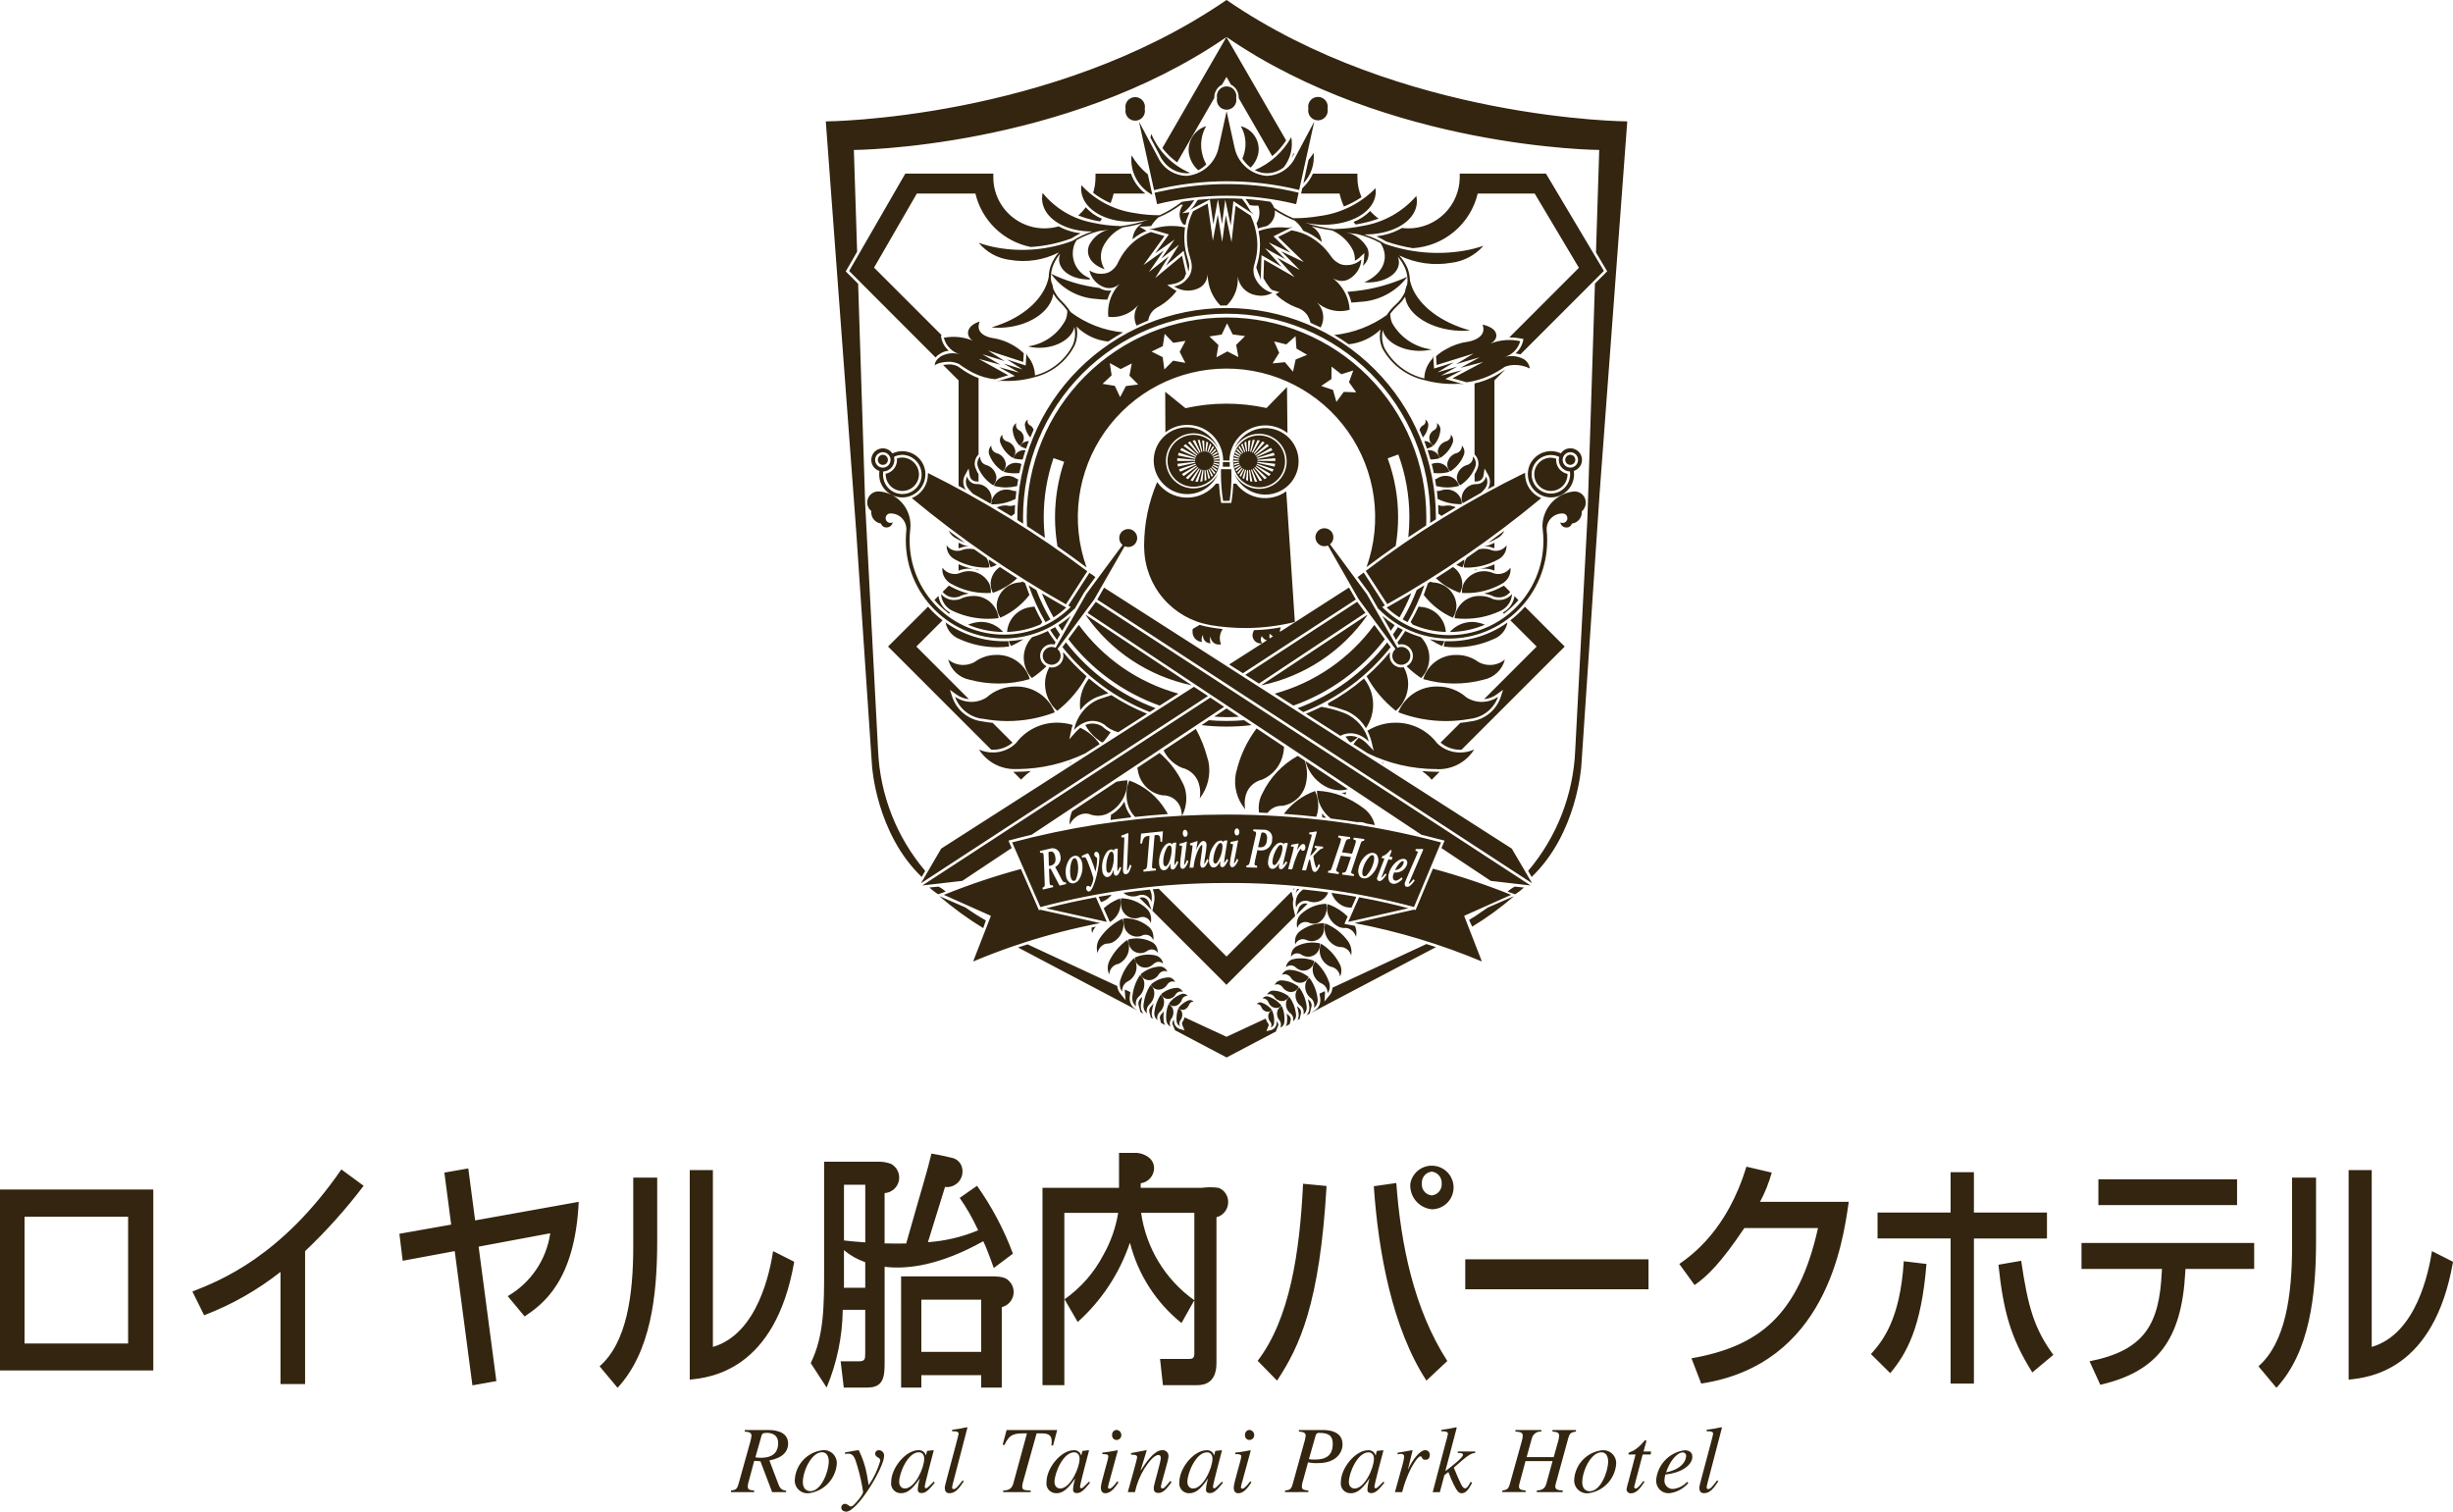 <svg xmlns="http://www.w3.org/2000/svg" width="230.423" height="142"><defs><clipPath id="a"><path d="M3649.025 141.6a.337.337 0 0 1 .34-.337c.269 0 .385.249.546.249.142 0 .259-.079.562-.438.222-.257.6-.694.6-.939a17.076 17.076 0 0 0-.529-2.382c-.24-.814-.359-1.2-.865-1.2a1.248 1.248 0 0 0-.3.032v-.148c.427-.072 1.124-.214 1.286-.214a8.522 8.522 0 0 1 .759 2.257l.177 1.037a7.724 7.724 0 0 0 1.089-2.3c0-.369-.481-.267-.481-.678a.317.317 0 0 1 .33-.311.492.492 0 0 1 .506.553c0 1.061-2.5 5.221-3.561 5.221-.072-.002-.459-.029-.459-.402Zm80.6-1.891c0-.187 1.3-4.849 1.3-5.036 0-.234-.378-.234-.609-.224v-.14a12.975 12.975 0 0 0 1.393-.242l.043.045-1.348 5.167a2.755 2.755 0 0 0-.088.421c0 .055 0 .181.135.181.224 0 .411-.252.847-.814l.116.081c-.454.686-.8 1.118-1.356 1.118-.391-.004-.429-.309-.429-.56Zm-4.052-.7a3.091 3.091 0 0 1 2.669-2.776c.458 0 .73.214.73.607 0 .7-.838 1.427-2.285 1.636l-.251.033a2.509 2.509 0 0 0-.088.546.779.779 0 0 0 .839.812 2.134 2.134 0 0 0 1.3-.67l.109.108a2.76 2.76 0 0 1-1.806.965 1.157 1.157 0 0 1-1.213-1.27Zm1.079-1.089-.153.391c1.842-.375 1.885-1.446 1.885-1.519a.312.312 0 0 0-.313-.354c-.477-.007-1.085.678-1.415 1.475Zm-3.867 1.991a7.6 7.6 0 0 1 .206-.822l.645-2.455h-.659a.224.224 0 0 1 .014-.145c.056-.079.307-.142.454-.221a3.784 3.784 0 0 0 .977-.865c.036-.045.073-.129.153-.108.063-.021.08.063.063.132l-.254.92h.714l-.043.287h-.752l-.783 2.974a.135.135 0 0 0-.012.07.141.141 0 0 0 .147.153c.175 0 .49-.418.712-.7l.119.063c-.458.687-.808 1.082-1.268 1.082a.388.388 0 0 1-.43-.376Zm-4.912-.928a2.953 2.953 0 0 1 2.624-2.75 1.21 1.21 0 0 1 1.315 1.321 3.014 3.014 0 0 1-2.592 2.715 1.2 1.2 0 0 1-1.344-1.294Zm.752.266c0 .509.267.833.716.833 1.018 0 1.72-1.85 1.72-2.8 0-.468-.194-.857-.624-.857-.998-.011-1.809 1.764-1.809 2.816Zm-12.034.287c-.108-.205-.45-.991-.537-1.258l-.373.285-.429 1.608h-.672l1.132-4.313c.084-.323.279-.983.3-1.181 0-.232-.379-.232-.609-.222v-.14a13.786 13.786 0 0 0 1.392-.242l.043.045-1.061 4.041.019.018c.49-.381 1.63-1.238 1.63-1.517 0-.171-.246-.171-.488-.171v-.141h1.634v.141c-.437.02-.779.289-2.009 1.377.641 1.527.813 1.938 1.046 1.938.2 0 .287-.161.545-.609l.13.1c-.337.644-.6.976-.989.976-.276-.009-.435-.215-.701-.742Zm-10.637-.32c0-1.317 1.368-2.983 2.556-2.983a.66.66 0 0 1 .7.48h.018l.092-.39.025-.029.545-.061.063.026c-.029.106-.851 3.153-.851 3.43a.122.122 0 0 0 .126.116c.136 0 .316-.224.712-.617l.108.09c-.533.66-.838.98-1.221.98s-.377-.23-.377-.382a3.861 3.861 0 0 1 .189-.947l-.018-.016c-.741 1.087-1.215 1.358-1.75 1.358a.911.911 0 0 1-.915-1.062Zm.75-.02c0 .472.3.633.538.633.946 0 1.82-1.93 1.82-2.8 0-.429-.251-.6-.509-.6-1.042-.009-1.846 1.956-1.846 2.76Zm-10.812.519c0-.422.706-2.633.706-2.882 0-.189-.073-.238-.564-.238v-.14c.343-.018 1.081-.16 1.431-.221l.027.016-.786 2.876a3.689 3.689 0 0 0-.144.59.146.146 0 0 0 .144.131c.108 0 .367-.177.73-.694l.116.1c-.346.527-.739 1.021-1.242 1.021-.415-.012-.415-.407-.415-.566Zm-5.109-.5c0-1.317 1.366-2.983 2.554-2.983a.669.669 0 0 1 .709.48h.014l.092-.39.025-.029.546-.061.061.026c-.027.106-.845 3.153-.845 3.43a.119.119 0 0 0 .122.116c.135 0 .316-.224.716-.617l.106.09c-.535.66-.836.98-1.221.98s-.377-.23-.377-.382a3.921 3.921 0 0 1 .187-.947l-.018-.016c-.739 1.087-1.213 1.358-1.751 1.358a.91.91 0 0 1-.918-1.061Zm.751-.02c0 .472.3.633.536.633.948 0 1.822-1.93 1.822-2.8 0-.429-.251-.6-.509-.6-1.042-.008-1.847 1.957-1.847 2.761Zm-8.124.519c0-.422.7-2.633.7-2.882 0-.189-.071-.238-.56-.238v-.14c.339-.018 1.08-.16 1.428-.221l.024.016-.783 2.876a3.817 3.817 0 0 0-.143.59.143.143 0 0 0 .143.131c.108 0 .366-.177.732-.694l.116.1c-.351.527-.741 1.021-1.242 1.021-.412-.011-.412-.406-.412-.565Zm-5.107-.5c0-1.317 1.366-2.983 2.555-2.983a.662.662 0 0 1 .7.48h.018l.09-.39.027-.029.546-.061.061.026c-.027.106-.849 3.153-.849 3.43a.122.122 0 0 0 .126.116c.134 0 .312-.224.714-.617l.108.09c-.537.66-.84.98-1.225.98s-.375-.23-.375-.382a3.856 3.856 0 0 1 .189-.947l-.018-.016c-.743 1.087-1.215 1.358-1.75 1.358a.91.91 0 0 1-.915-1.06Zm.75-.02c0 .472.295.633.537.633.947 0 1.82-1.93 1.82-2.8 0-.429-.248-.6-.508-.6-1.041-.007-1.847 1.958-1.847 2.762Zm-10.307.517c0-.187 1.3-4.849 1.3-5.036 0-.234-.379-.234-.608-.224v-.14a13.018 13.018 0 0 0 1.393-.242l.044.045-1.347 5.167a2.67 2.67 0 0 0-.09.421c0 .055 0 .181.133.181.225 0 .411-.252.848-.814l.116.081c-.456.686-.8 1.118-1.353 1.118-.396-.006-.434-.311-.434-.562Zm-5.033-.5c0-1.317 1.368-2.983 2.552-2.983a.668.668 0 0 1 .707.48h.015l.09-.39.029-.029.543-.061.063.026c-.026.106-.849 3.153-.849 3.43a.121.121 0 0 0 .124.116c.135 0 .316-.224.717-.617l.108.09c-.538.66-.84.98-1.226.98s-.372-.23-.372-.382a3.83 3.83 0 0 1 .185-.947l-.018-.016c-.741 1.087-1.214 1.358-1.751 1.358a.908.908 0 0 1-.915-1.057Zm.749-.02c0 .472.3.633.537.633.947 0 1.818-1.93 1.818-2.8 0-.429-.248-.6-.507-.6-1.042-.004-1.846 1.961-1.846 2.765Zm-9.8-.214a2.95 2.95 0 0 1 2.626-2.75 1.21 1.21 0 0 1 1.314 1.321 3.015 3.015 0 0 1-2.59 2.715 1.194 1.194 0 0 1-1.353-1.288Zm.753.266c0 .509.266.833.713.833 1.019 0 1.723-1.85 1.723-2.8 0-.468-.2-.857-.625-.857-1.002-.005-1.813 1.77-1.813 2.822Zm32.965.473c0-.215.659-2.392.659-2.749 0-.162-.052-.289-.221-.289-.429 0-.994.77-1.315 1.27a7.046 7.046 0 0 0-.891 2.215h-.672c.278-1.009.877-3.1.877-3.288 0-.134-.092-.23-.572-.23v-.145q.721-.132 1.448-.278l.024.019-.57 1.865.018.02c.42-.66 1.24-1.9 1.983-1.9a.54.54 0 0 1 .614.59c0 .383-.715 2.591-.715 2.857a.15.15 0 0 0 .142.153c.181 0 .4-.289.733-.707l.124.116c-.447.6-.757 1.009-1.24 1.009-.413-.003-.429-.271-.429-.529Zm35.979.447v-.142c.416-.055.746-.09.9-.662l.58-2.107h-2.539l-.588 2.178c-.116.5.142.527.6.59v.142h-2.195v-.142c.436-.082.572-.108.723-.662l1.1-3.945a2.134 2.134 0 0 0 .1-.556c0-.3-.239-.348-.689-.382v-.142h2.437v.142a.851.851 0 0 0-.9.66l-.484 1.74h2.544l.409-1.461a2.1 2.1 0 0 0 .1-.556c0-.313-.24-.34-.625-.382v-.142h2.206v.142c-.438.079-.58.1-.734.66l-1.177 4.295c-.136.517.19.544.668.59v.142Zm-13.324 0 .721-2.608a4.411 4.411 0 0 0 .147-.714c0-.122-.05-.271-.326-.271a1.719 1.719 0 0 0-.295.047v-.151c.458-.065.985-.178 1.384-.242l.026.019-.435 1.777.014.018.077-.179c.289-.588.969-1.635 1.533-1.635a.413.413 0 0 1 .425.438c0 .464-.318.464-.417.464-.385 0-.251-.321-.461-.321-.279 0-.816.993-.887 1.127a11.218 11.218 0 0 0-.831 2.231Zm-10.326 0v-.142c.456-.073.574-.09.733-.662l1.053-3.794a3.584 3.584 0 0 0 .155-.691c0-.329-.261-.356-.637-.4v-.142h2.217c.391 0 1.883.008 1.883 1.357 0 .658-.507 1.749-2.294 1.749a3.566 3.566 0 0 1-.947-.072l-.474 1.722a1.588 1.588 0 0 0-.106.546c0 .3.143.322.608.385v.142Zm2.876-5.313-.632 2.213a2.828 2.828 0 0 0 .4.045c.651 0 1.84 0 1.84-1.474 0-.66-.268-1.035-1.251-1.035a.316.316 0 0 0-.36.25Zm-29.348 5.313v-.142c.4-.035.786-.073.947-.66l1.284-4.716c-1.16 0-1.606 0-2.123 1.1l-.16-.037.372-1.373h4.751l-.39 1.454-.154-.016c.143-.939-.242-1.126-.905-1.126h-.486l-1.242 4.446a1.985 1.985 0 0 0-.108.511c0 .366.135.375.8.42v.142Zm-21.707 0-1.1-2.893-.583-.045-.5 1.865a1.893 1.893 0 0 0-.106.511c0 .338.124.359.6.42v.142h-2.176v-.142c.454-.082.56-.1.72-.66l1.1-3.947a3.807 3.807 0 0 0 .106-.519c0-.348-.214-.366-.633-.42v-.142h2.217c.323 0 1.857 0 1.857 1.284 0 .707-.485 1.331-1.759 1.572l.83 2.19c.115.31.259.623.739.642v.142Zm-.993-5.313-.581 2.044a2.445 2.445 0 0 0 .528.045c1.287 0 1.616-.694 1.616-1.369 0-.765-.556-.971-1.062-.971-.406.001-.438.091-.504.25Zm45.414-.045a.437.437 0 0 1 .42-.483.484.484 0 0 1 .445.491.449.449 0 0 1-.436.453.421.421 0 0 1-.431-.466Zm-12.484 0a.437.437 0 0 1 .419-.483.484.484 0 0 1 .448.491.452.452 0 0 1-.435.453.422.422 0 0 1-.434-.466Zm107.681-6.461c2.539-2.211 3.158-6.676 3.158-11.258v-6.466h2.251v5.953c0 5.183-.621 10.443-3.721 13.793Zm-155.825 0c2.543-2.211 3.161-6.676 3.161-11.258v-6.466h2.25v5.953c0 5.183-.621 10.443-3.723 13.793Zm35.846 2v-1.165h-5.623v1.165h-1.9V119.9h8.665s1.03-.026 1.374.344a1.443 1.443 0 0 1 .533 1.125 1.466 1.466 0 0 1-1.116 1.421v7.554Zm-5.623-3.351h5.623v-4.907h-5.623Zm-7.287 3.351-.292-2.466h1.708c.578 0 .6-.207.6-.788v-4.048h-2.111a19.547 19.547 0 0 1-1.515 7.3l-1.493-2.3c1.258-2.559 1.258-5.372 1.258-8.883v-10.028h5.333a3.529 3.529 0 0 1 .938.194 1.459 1.459 0 0 1-.59 2.748v4.727c.641.018 1.325.023 2.03.009 1.565-5.547 1.986-6.784 2.371-8.446 0 0 1.127.194 1.86.387a1.229 1.229 0 0 1 1.014.932 1.413 1.413 0 0 1 .043.364 1.463 1.463 0 0 1-1.463 1.466l-.177-.019c-.273.9-.959 3.113-1.608 5.193a14.828 14.828 0 0 0 4.72-1.116c-.052-.112-.086-.179-.086-.179a19.358 19.358 0 0 0-1.648-2.866l1.628-1.135a27.866 27.866 0 0 1 3.371 6.373l-1.8 1.35a47.26 47.26 0 0 0-.585-1.582 14.277 14.277 0 0 0-.4-.934c-4.052 2.261-7.11 2.666-9.268 2.4v9.046c0 1.3-.116 2.3-1.61 2.3Zm.02-9.652-.012.275h2.01v-2.4a6.419 6.419 0 0 1-2-1.128Zm0-5.767v1.6c.409.05 1.109.122 2 .183v-5.417h-2Zm-36.566 2.6-4.885.908-.311-2.536 4.864-.861-.639-4.885 2.247-.393.642 4.883 9.729-1.744c-.35 7.538-3.449 9.65-5.079 10.768l-1.587-1.909a8.165 8.165 0 0 0 3.993-5.907l-6.728 1.256 1.667 12.63-2.249.4Zm66.527 12.592-.271-2.465h2.713c.234 0 .508 0 .508-.486v-4.957h-.043l-1.163 2.073a14.1 14.1 0 0 1-4.826-7.491h-.039a17.53 17.53 0 0 1-4.885 7.395L3670 122.05a11.717 11.717 0 0 0 3.643-4.162 11.891 11.891 0 0 0 1.393-3.955h-5.056v16.187h-2.054v-18.537h7.189V108.3h1.436a1.461 1.461 0 0 1 .476.032s1.346.218 1.382 1.376a1.447 1.447 0 0 1-1.258 1.445v.425h5.75a5.773 5.773 0 0 1 1.586.007 1.421 1.421 0 0 1 .881 1.346 1.459 1.459 0 0 1-1.1 1.413v13.7c0 1.77-1.028 2.072-1.782 2.072Zm2.95-7.977v-8.211h-5a12.177 12.177 0 0 0 4.998 8.214Zm84.091 5.734c5.233-1.023 6.552-3.56 6.782-8.351l.02-.326h-7.558v-2.44h16.221v2.44h-6.452l-.02.281c-.33 6.4-2.654 9.374-7.984 10.605Zm-169.934 2.139v-10.532a27.228 27.228 0 0 1-7.17 4.069l-1.105-2.229c2.636-1.025 8.372-3.306 13.994-11.468l2.093 1.536a50.711 50.711 0 0 1-5.5 6.14v12.488Zm156.883-.045v-13.63h-6.863V113.9h6.863v-3.79h2.19v3.79h6.862v2.443h-6.862v13.63Zm-24.34-2.373c6.319-1.115 10.043-4 11.884-12.233h-6.922c-2.172 3.232-3.452 4.51-4.672 5.351l-1.434-1.98c1.165-.815 4.5-3.186 6.3-9.139l2.382.557a13.218 13.218 0 0 1-1.1 2.746h8.334c-.56 3.909-2.152 15.281-13.86 17.072Zm-29.84-16.166 2.111-.3c.429 5.835 1.665 11.861 4.791 16.72l-1.96 1.84c-3.199-4.903-4.518-12.046-4.944-18.256Zm-10.912 16.4c3.006-3.931 3.952-10.121 4.264-16.63l2.208.208c-.639 11.025-2.52 15.073-4.651 18.283Zm102.48-17.912h2.17v16.61c4.246-1.234 5.367-7.168 5.661-9l1.976 1c-1.781 10.28-7.967 10.885-9.807 11.071Zm-155.826 0h2.173v16.61c4.243-1.234 5.369-7.168 5.659-9l1.98 1c-1.785 10.28-7.969 10.886-9.812 11.071Zm110.957 17.283c1.042-1.185 2.732-3.139 3.082-8.722l2.131.255c-.484 6.025-1.881 8.421-3.4 10.259Zm11.975-8.394 2.135-.373c.639 4.37 1.239 6.4 3.021 8.837l-1.974 1.653c-2.093-3.323-2.732-5.881-3.182-10.113ZM3570 128.738v-17h14.4v17Zm2.306-2.534h9.728v-11.91h-9.728Zm135.334-5.094v-2.817h17.214v2.817Zm-5.16-9.932a2.048 2.048 0 1 1 2.015 2.418 2.244 2.244 0 0 1-2.015-2.418Zm1.084 0a1.021 1.021 0 0 0 .931 1.115 1.037 1.037 0 0 0 .93-1.115 1.056 1.056 0 0 0-.93-1.12 1.039 1.039 0 0 0-.931 1.12Zm63.548 2.023v-2.42h13.027v2.42Zm-86.734-16.42-.2-.486-.043-.092a.4.4 0 0 1 .059-.305l.075-.1c0 .071.006.144.01.21v.03a.8.8 0 0 0 .5.609l.49.14-.214-.519-.02-.057a.285.285 0 0 1 .036-.208 1.075 1.075 0 0 0 .2-.438l3.941 1.83 3.688-1.714a1.158 1.158 0 0 0 .228.463.24.24 0 0 1 .045.142.153.153 0 0 1 0 .043l-.021.055-.193.48.474-.112a.7.7 0 0 0 .479-.546l.016-.112a1.465 1.465 0 0 0 .006-.161l.073.1a.377.377 0 0 1 .07.218v.063l-.221.555.071-.013-4.708 2.479Zm9.939-.423a.637.637 0 0 0-.1-.47.981.981 0 0 1-.241-.847.673.673 0 0 1 .437-.526 2.973 2.973 0 0 1 .235 1.47.629.629 0 0 1-.012.1.566.566 0 0 1-.385.445.5.5 0 0 0 .067-.172Zm-.894.02a.5.5 0 0 0-.081-.374.791.791 0 0 1-.2-.676.546.546 0 0 1 .352-.423 2.387 2.387 0 0 1 .189 1.175.36.36 0 0 1-.011.079.453.453 0 0 1-.305.356.457.457 0 0 0 .057-.137Zm-9.86-.472a3.2 3.2 0 0 1 .194-1.569.708.708 0 0 1 .448.541 1.051 1.051 0 0 1-.222.888.689.689 0 0 0-.09.49.452.452 0 0 0 .077.179.721.721 0 0 1-.406-.529Zm11.314.228.016-.128a2.719 2.719 0 0 0 .02-.318 3.089 3.089 0 0 0-.047-.491 1.374 1.374 0 0 0 .23.218.461.461 0 0 1 .151.332c0 .024-.006.049-.008.075 0 0-.052.205-.094.384l-.369.2a.955.955 0 0 0 .101-.273Zm-10.349-.155a2.771 2.771 0 0 1 .155-1.254.565.565 0 0 1 .361.434.84.84 0 0 1-.175.706.527.527 0 0 0-.076.393.493.493 0 0 0 .068.145.574.574 0 0 1-.332-.424Zm-1.472.106-.094-.375a.467.467 0 0 1 .13-.438 2.242 2.242 0 0 0 .237-.284 3.687 3.687 0 0 0-.014.95V95.959a1.158 1.158 0 0 0 .133.334Zm12.423-.212a.708.708 0 0 0-.212-.643 1.084 1.084 0 0 1-.45-1.093.8.8 0 0 1 .3-.493 3.325 3.325 0 0 1 .616 1.558.766.766 0 0 1 0 .309.658.658 0 0 1-.266.423.339.339 0 0 0 .013-.061Zm-13.03-.476a1.062 1.062 0 0 1-.01-.326 3.776 3.776 0 0 1 .586-1.63.853.853 0 0 1 .307.5 1.254 1.254 0 0 1-.419 1.15.75.75 0 0 0-.2.671c0 .022.01.043.016.063a.735.735 0 0 1-.278-.425Zm13.523.164a1.056 1.056 0 0 0 .007-.406 3.15 3.15 0 0 0-.147-.646 1.688 1.688 0 0 0 .214.194.523.523 0 0 1 .161.476l-.122.533-.2.111a.987.987 0 0 0 .089-.262Zm-13.865.025-.141-.526a.563.563 0 0 1 .147-.514 2 2 0 0 0 .257-.308 5.328 5.328 0 0 0-.176.8 1.076 1.076 0 0 0 .016.411 1.3 1.3 0 0 0 .086.237Zm14.868-.706a1.042 1.042 0 0 0 0-.438 3.938 3.938 0 0 0-.122-.585 1.121 1.121 0 0 0 .164.133.639.639 0 0 1 .19.445.93.93 0 0 1-.008.1s-.153.592-.17.673l-.305.165a1.032 1.032 0 0 0 .254-.493Zm-.521.35a.772.772 0 0 0-.24-.712 1.217 1.217 0 0 1-.5-1.218.892.892 0 0 1 .33-.541 3.676 3.676 0 0 1 .689 1.723 1 1 0 0 1 0 .346.736.736 0 0 1-.3.468.218.218 0 0 0 .024-.066Zm-15.323-.159-.181-.664a.648.648 0 0 1 .177-.6l.112-.124.052.02a4.45 4.45 0 0 0-.12.6 1.347 1.347 0 0 0 .011.451 1.075 1.075 0 0 0 .233.466Zm.3-.37a1.18 1.18 0 0 1-.01-.362 4.314 4.314 0 0 1 .646-1.809.906.906 0 0 1 .347.562 1.406 1.406 0 0 1-.467 1.278.817.817 0 0 0-.22.745c0 .025.01.047.016.072a.819.819 0 0 1-.314-.487Zm16.139.169a1.08 1.08 0 0 0 .434-.68 1.28 1.28 0 0 0 .006-.476 5.095 5.095 0 0 0-.065-.373l.5-.232a.979.979 0 0 1 .02.151v.04l-.052.776.49-.6a1.158 1.158 0 0 0 .239-.52c.01-.058.018-.117.026-.175l8.823-4.1c.3.1.6.189.9.287l-11.791 6.209Zm-4.681.134a.656.656 0 0 1-.387-.362.49.49 0 0 0-.266-.3.4.4 0 0 0-.192-.018.424.424 0 0 1 .5-.131c.025.01.051.019.063.027a2.035 2.035 0 0 1 .863.639.49.49 0 0 1-.383.181.565.565 0 0 1-.2-.04Zm-23.262-6c.3-.1.6-.194.9-.291l8.421 3.91c.008.054.012.112.024.162a1.38 1.38 0 0 0 .247.527l.512.633-.071-.808v-.064a.667.667 0 0 1 .008-.12l.513.24a3.716 3.716 0 0 0-.052.371v.014a1.124 1.124 0 0 0-.016.187 1.37 1.37 0 0 0 .031.291 1.145 1.145 0 0 0 .449.689l.249.171Zm15.073 5.676a2.3 2.3 0 0 1 .9-.7c-.011 0-.007 0 0 0h.006a.456.456 0 0 1 .526.12.362.362 0 0 0-.2.022.481.481 0 0 0-.26.314.808.808 0 0 1-.379.387.536.536 0 0 1-.209.044.5.5 0 0 1-.384-.187Zm8.947-.036a.805.805 0 0 1-.483-.458.586.586 0 0 0-.342-.366.39.39 0 0 0-.231-.025.511.511 0 0 1 .613-.161h.012l.083.028a2.616 2.616 0 0 1 1.079.8.625.625 0 0 1-.484.226.7.7 0 0 1-.244-.044Zm3.794-.057a.856.856 0 0 0-.259-.788 1.358 1.358 0 0 1-.558-1.353.964.964 0 0 1 .371-.6 4.117 4.117 0 0 1 .767 1.916 1.086 1.086 0 0 1 0 .384.828.828 0 0 1-.332.521.5.5 0 0 0 .014-.081ZM3676.386 94a1.09 1.09 0 0 1-.016-.4 4.349 4.349 0 0 1 .722-2.013 1.078 1.078 0 0 1 .385.628 1.592 1.592 0 0 1-.522 1.42.892.892 0 0 0-.246.827c.007.024.012.052.021.077a.849.849 0 0 1-.344-.539Zm3.4.282a2.54 2.54 0 0 1 1.055-.851c.032-.012.056-.022.083-.034h.012a.523.523 0 0 1 .631.158.466.466 0 0 0-.244.027.582.582 0 0 0-.327.393.924.924 0 0 1-.472.483.679.679 0 0 1-.259.053.619.619 0 0 1-.479-.228Zm10.352-.3a.8.8 0 0 1-.4-.295.612.612 0 0 0-.305-.267.461.461 0 0 0-.4.021.6.6 0 0 1 .619-.382 2.315 2.315 0 0 1 .735.155 2.712 2.712 0 0 1 .686.384.7.7 0 0 1-.65.438.805.805 0 0 1-.285-.052Zm2.886.007-.01-.009.031.023Zm-13.957-.6a2.622 2.622 0 0 1 .675-.414 2.267 2.267 0 0 1 .735-.175.6.6 0 0 1 .625.388.439.439 0 0 0-.389-.014.646.646 0 0 0-.309.283.78.78 0 0 1-.393.318.765.765 0 0 1-.291.059.719.719 0 0 1-.652-.44Zm-2.7.2Zm17.866-1.163-.036-.011a1.482 1.482 0 0 1-.87-1.633 1.159 1.159 0 0 1 .208-.464 4.538 4.538 0 0 1 1.287 1.875 1.223 1.223 0 0 1 .075.7.975.975 0 0 1-.192.411.958.958 0 0 0-.473-.869Zm-3.269.7a1.091 1.091 0 0 1-.444-.331.743.743 0 0 0-.344-.294.514.514 0 0 0-.436.023.659.659 0 0 1 .682-.427 2.623 2.623 0 0 1 .818.173 3.062 3.062 0 0 1 .759.429.788.788 0 0 1-.725.487.861.861 0 0 1-.311-.053Zm-15.749-.4a1.289 1.289 0 0 1 .051-.737 4.66 4.66 0 0 1 1.244-1.978 1.3 1.3 0 0 1 .219.485 1.555 1.555 0 0 1-.826 1.718l-.036.014a.987.987 0 0 0-.454.924.993.993 0 0 1-.199-.422Zm2.9-.257a3.03 3.03 0 0 1 .749-.458 2.963 2.963 0 0 1 .814-.194.667.667 0 0 1 .7.434.5.5 0 0 0-.44-.016.675.675 0 0 0-.332.313 1.125 1.125 0 0 1-.444.352.844.844 0 0 1-.325.067.786.786 0 0 1-.722-.493Zm6.7-.362-6.565-6.556.158-.79a2.152 2.152 0 0 0-.011-.876 1.457 1.457 0 0 0-.118-.346c.189-.014.372-.038.568-.051 2.466 2.465 5.38 5.382 6.369 6.367 1.38-1.378 3.855-3.855 6.1-6.1l.176.7-.006.019a2.158 2.158 0 0 0 .015.849l.165.724-6.094 6.1-.369.366Zm6.977.147a.939.939 0 0 1-.5-.366.766.766 0 0 0-.381-.33.572.572 0 0 0-.486.022.742.742 0 0 1 .759-.472 2.917 2.917 0 0 1 .905.194 3.2 3.2 0 0 1 .847.476.876.876 0 0 1-.8.543.959.959 0 0 1-.343-.063Zm-14.653-.731a3.317 3.317 0 0 1 .832-.509 2.908 2.908 0 0 1 .908-.216.725.725 0 0 1 .77.483.525.525 0 0 0-.481-.019.751.751 0 0 0-.372.346 1.165 1.165 0 0 1-.493.391.907.907 0 0 1-.358.076.89.89 0 0 1-.805-.547Zm18.107-.648a.258.258 0 0 0-.038-.016 1.343 1.343 0 0 1-.259-.068 1.645 1.645 0 0 1-.959-1.815 1.187 1.187 0 0 1 .111-.326 4.844 4.844 0 0 1 1.7 1.818 1.384 1.384 0 0 1 .177.971 1.266 1.266 0 0 1-.1.3 1.037 1.037 0 0 0-.63-.859Zm-21.163.344a1.525 1.525 0 0 1 .153-1.014 5.293 5.293 0 0 1 1.665-1.922 1.48 1.48 0 0 1 .116.338 1.729 1.729 0 0 1-.914 1.908c-.092.034-.179.043-.261.073l-.036.014a1.076 1.076 0 0 0-.61.916 1.308 1.308 0 0 1-.112-.308Zm18.01-.113a.8.8 0 0 1-.309-.175.887.887 0 0 0-.3-.2.627.627 0 0 0-.688.142.581.581 0 0 0 .016-.075.851.851 0 0 1 .651-.694 3.312 3.312 0 0 1 1.87.118l.118.049-.009.053a1 1 0 0 1-.969.853 1.073 1.073 0 0 1-.379-.065Zm-15.5-1.086a.4.4 0 0 0-.01-.055l.118-.053a2.952 2.952 0 0 1 1.874-.155.954.954 0 0 1 .68.759v.008c0 .011 0 0 0 0a.59.59 0 0 0-.685-.109.8.8 0 0 0-.287.207 1.347 1.347 0 0 1-.312.192.991.991 0 0 1-1.38-.794Zm20.657-3.312 5.573-1.26.151.043 1.626-3.891a66 66 0 0 1 7.353 2.456l-4.419 1.975 1.667 4.288a59.756 59.756 0 0 0-11.952-3.606Zm-34.17-.677-4.413-1.968h-.008l.035-.016a63.723 63.723 0 0 1 7.205-2.416l1.492 3.407.163.381.038.082.145-.041 5.614 1.251a61.045 61.045 0 0 0-7.17 1.837h.008c-.287.093-.578.191-.869.289h-.008q-1.986.675-3.9 1.484Zm28.22 3.559a.967.967 0 0 1 .547-.721 3.21 3.21 0 0 1 2.16-.246 1.319 1.319 0 0 1-.033.3 1.1 1.1 0 0 1-1.5.869 1.18 1.18 0 0 1-.151-.069.858.858 0 0 0-.21-.116.689.689 0 0 0-.845.271 1.236 1.236 0 0 1 .032-.288Zm5.623.167a1.078 1.078 0 0 0-.679-.739.631.631 0 0 0-.189-.051 1.356 1.356 0 0 1-.536-.09 1.831 1.831 0 0 1-1.068-2.015l.029-.12a4.929 4.929 0 0 1 2.137 1.657 1.768 1.768 0 0 1 .307 1.362v.013a.047.047 0 0 1 .003-.018Zm-20.9-1.193a1.407 1.407 0 0 1-.041-.311 3.105 3.105 0 0 1 2.175.217 1.024 1.024 0 0 1 .571.745 1.3 1.3 0 0 1 .032.3.67.67 0 0 0-.849-.269.98.98 0 0 0-.214.122 1.238 1.238 0 0 1-.146.075 1.1 1.1 0 0 1-1.529-.881Zm-2.96.822a1.636 1.636 0 0 1 .3-1.329 5.366 5.366 0 0 1 2.1-1.765.511.511 0 0 1 .031.127 1.913 1.913 0 0 1-1.018 2.121 1.318 1.318 0 0 1-.528.1.863.863 0 0 0-.2.053 1.149 1.149 0 0 0-.646.835.706.706 0 0 1-.038-.143Zm18.606-1.215a1.158 1.158 0 0 1 .448-.7 3.705 3.705 0 0 1 2.269-.747 1.77 1.77 0 0 1-.016.607 1.161 1.161 0 0 1-1.6.991c-.031-.014-.057-.029-.092-.041a.768.768 0 0 0-1.014.444 1.479 1.479 0 0 1 .007-.555Zm-14.371-.3a.754.754 0 0 0-.081.043 1.24 1.24 0 0 1-1.635-1.005 1.85 1.85 0 0 1-.027-.639 3.4 3.4 0 0 1 2.3.747 1.164 1.164 0 0 1 .46.727 1.456 1.456 0 0 1 .016.572.767.767 0 0 0-1.031-.447Zm19.388-.643a.724.724 0 0 0-.255-.059 1.369 1.369 0 0 1-.635-.088 1.965 1.965 0 0 1-1.115-2.147c.073.022.142.032.212.059a4.916 4.916 0 0 1 1.7 1.105l-.306.688.306.059c.23.041.455.085.684.128a1.633 1.633 0 0 1 .115.949.429.429 0 0 1-.02.077 1.165 1.165 0 0 0-.683-.773Zm-24.115.346a1.516 1.516 0 0 1-.031-.44l.4-.086a1.252 1.252 0 0 0-.343.609c-.009-.026-.013-.057-.023-.085Zm-14.343-3.4c.238.106 2.168.937 2.469 1.073a21.831 21.831 0 0 0 1.911 1.217c-.049.133-.183.554-.248.721a31.746 31.746 0 0 1-4.129-3.008Zm33.613 2.353a1.2 1.2 0 0 1 .415-.7 3.625 3.625 0 0 1 2.327-.93 1.85 1.85 0 0 1 .006.724c-.167.8-.879 1.389-1.6 1.063a.336.336 0 0 0-.052-.017.8.8 0 0 0-1.075.509 1.428 1.428 0 0 1-.018-.646Zm16.159-.115c.919-.541.526-.336 1.759-1.16.3-.136 2.237-.967 2.465-1.073a28.378 28.378 0 0 1-3.934 2.868c-.066-.167-.235-.501-.29-.635Zm-30.991-.214a.169.169 0 0 0-.051.021 1.3 1.3 0 0 1-1.633-1.082 1.92 1.92 0 0 1-.02-.756 3.579 3.579 0 0 1 2.361.932 1.274 1.274 0 0 1 .432.725 1.641 1.641 0 0 1 0 .675.8.8 0 0 0-1.087-.513Zm-3.333-.875a4.668 4.668 0 0 1 1.324-.843c.072-.031.14-.055.212-.079.006.012.006.029.01.043a2.029 2.029 0 0 1-.963 2.176Zm23.988-1.035c2.086.377 3.651.768 4.636 1.03l-5.66 1.282Zm-29.406 1.039a66.83 66.83 0 0 1 4.694-1.036l1.018 2.308Zm23.724.02a.719.719 0 0 1 .37-.425.655.655 0 0 1 .473-.029l-1.047 1.048Zm-14.941-1a.639.639 0 0 1 .493 0 .751.751 0 0 1 .391.452l.241.67Zm14.7.179a1.333 1.333 0 0 1 .463-.806c.071-.057.134-.113.205-.169.829.086 1.615.175 2.36.279a1.438 1.438 0 0 1-1.73.872.528.528 0 0 1-.053-.023.919.919 0 0 0-1.231.587 1.682 1.682 0 0 1-.013-.739Zm4.51.623a2.108 2.108 0 0 1-1.176-1.276c.82.114 1.581.237 2.285.361a.36.36 0 0 1 .035.041l-.432.977c-.046 0-.091.006-.137.006a1.638 1.638 0 0 1-.573-.108Zm-31.175-6.016a77.5 77.5 0 0 1 15.946-2.506 2.294 2.294 0 0 0-.053-.439 1.728 1.728 0 0 0-1.766-1.476 2.789 2.789 0 0 1-2.315-2.314c-.025-.1-.032-.188-.051-.281.714-.48 1.418-.942 2.086-1.386a8.525 8.525 0 0 1 2.137 2.752 2.712 2.712 0 0 1 .3.794 3.508 3.508 0 0 1-.321 2.35q2.084-.109 4.178-.109a78.178 78.178 0 0 1 20.148 2.616l-2.54 6.065a66.491 66.491 0 0 0-17.677-2.253 67.622 67.622 0 0 0-17.418 2.263Zm7.1 4.081c-.108.018-.169.142-.14.282a.29.29 0 0 0 .116.206.219.219 0 0 0 .167.036c.5-.09 1.044-2.823.942-3.393a.469.469 0 0 0-.155-.294.224.224 0 0 0-.174-.034.213.213 0 0 0-.14.257v.008a.305.305 0 0 0 .167.233.182.182 0 0 1 .1.134v.016a4.7 4.7 0 0 1-.161 1.211c-.051-.177-.124-.414-.124-.414s-.458-1.352-.609-1.3a1.889 1.889 0 0 0-.321.134l-.222.1v.034l.025.151.07-.024.1-.037c.161-.029.239.133.425.61a12.687 12.687 0 0 1 .465 1.354 1.542 1.542 0 0 1-.143.569c-.079.214-.114.26-.142.265l-.055-.033a.273.273 0 0 0-.166-.075Zm-4.154-2.954.024.305.09 2.4c.012.312-.006.32-.173.405l-.032.018v.039l.032.133.975-.228-.038-.172h-.041c-.2.009-.214.009-.255-.15l-.022-.3s-.035-.879-.047-1.085a2.33 2.33 0 0 1 .16-.02l.835 1.588.621-.145-.041-.176-.049.008c-.162.027-.246-.11-.334-.28 0 0-.512-.978-.609-1.159a.945.945 0 0 0 .506-.991c-.009-.037-.019-.075-.027-.114a.736.736 0 0 0-.979-.612l-.944.219.043.17H3667.855c.105 0 .14.022.168.148Zm34.937-.334.047.012a.272.272 0 0 1 .174.067v.057c-.008.059-.325.772-.6 1.4-.359.843-.586 1.358-.6 1.415a.514.514 0 0 0 .007.336.2.2 0 0 0 .126.085c.263.061.476-.187.751-.541l.022-.029-.09-.143-.071.077c-.2.224-.316.361-.377.351v-.057l.067-.177.027-.051 1.244-2.9-.036-.085h-.035a4.017 4.017 0 0 1-.585.012h-.041Zm-2.515 2.192c-.08.379-.021.815.38.9s.851-.359.9-.428l.02-.024-.067-.155-.052.04c-.211.165-.4.307-.573.271a.255.255 0 0 1-.159-.114.4.4 0 0 1-.055-.218.733.733 0 0 1 .017-.158s.069-.222.087-.269h.073a1.123 1.123 0 0 0 1.17-.8c.051-.255-.047-.429-.259-.478a.511.511 0 0 0-.106-.011c-.52-.004-1.22.713-1.375 1.445Zm-29.531-1.718a.8.8 0 0 0-.5.386 2.11 2.11 0 0 0-.291 1.393c0 .037.01.073.014.108a.91.91 0 0 0 .344.611.531.531 0 0 0 .415.069.794.794 0 0 0 .476-.366 2.216 2.216 0 0 0 .287-1.5 1.017 1.017 0 0 0-.352-.634.481.481 0 0 0-.273-.082.589.589 0 0 0-.12.015Zm29.627-.488a1.729 1.729 0 0 1-.482.431l-.081.031a.293.293 0 0 0-.147.084l-.031.1-.012.054h.053l.207.037c-.034.1-.514 1.341-.514 1.341l-.039.1a2.865 2.865 0 0 0-.135.37.285.285 0 0 0-.01.068.21.21 0 0 0 .045.138.207.207 0 0 0 .139.092c.219.043.409-.163.683-.556l.025-.031-.1-.12-.073.077c-.072.1-.235.3-.292.31V82.4l.01-.031s.56-1.454.633-1.651l.309.059.079-.258-.286-.054.183-.466a.244.244 0 0 0 .011-.073.083.083 0 0 0-.018-.055v-.008l-.027-.009a.066.066 0 0 0-.033-.009c-.044.001-.078.042-.097.064Zm-2.931 1.691a.933.933 0 0 0 .1.692.534.534 0 0 0 .366.216.775.775 0 0 0 .574-.171 2.222 2.222 0 0 0 .808-1.29 1.033 1.033 0 0 0-.108-.723.5.5 0 0 0-.34-.205.576.576 0 0 0-.1-.008c-.533-.004-1.169.707-1.3 1.486Zm-23.263-1.809a.691.691 0 0 0-.425.309 2.487 2.487 0 0 0-.381 1.672.754.754 0 0 0 .253.543.338.338 0 0 0 .277.061c.226-.034.379-.234.54-.673a2.222 2.222 0 0 0 .01.279v.021a.326.326 0 0 0 .094.216.2.2 0 0 0 .155.031c.179-.031.277-.242.443-.691l.016-.031-.128-.113-.11.224a1.153 1.153 0 0 1-.118.214l-.009-.016c-.008-.068-.011-.468.029-1.963v-.14l-.074-.031-.017.006-.252.08-.007.056v.068a.358.358 0 0 0-.257-.122.3.3 0 0 0-.039-.004Zm22.558.718c-.038.1-.393 1.157-.393 1.157-.1.295-.207.3-.372.307h-.041l-.014.041-.018.134 1.1.148.022-.176-.045-.01c-.1-.031-.179-.051-.207-.106s-.017-.113.02-.219l.831-2.478c.093-.291.13-.295.3-.318l.039-.006.014-.036.022-.134-1.005-.134-.025.175.043.014c.131.039.194.057.194.157a.449.449 0 0 1-.007.047l-.087.313-.267.809c-.075-.01-.842-.114-.944-.131l.318-.944c.1-.312.252-.307.374-.307h.047l.027-.179-1.1-.149-.009.049-.018.131.047.01c.183.048.228.075.212.21l-.079.312-.77 2.28c-.094.293-.138.3-.309.316l-.037.008-.026.172 1 .136.022-.177-.052-.014c-.127-.043-.192-.065-.192-.161a.726.726 0 0 1 .032-.158s.343-1.028.4-1.215c.079.002.849.106.949.123Zm-21.32-1.84.027.053c.008.054-.027.835-.059 1.518-.041.919-.07 1.477-.063 1.537.016.114.049.377.275.344.268-.037.381-.344.509-.774l.01-.031-.135-.1-.034.092c-.108.279-.167.454-.232.463l-.012-.055v-.242l.131-3.159-.059-.068-.037.016a3.648 3.648 0 0 1-.547.218l-.034.01.027.183.047-.01a.394.394 0 0 1 .1-.014.155.155 0 0 1 .086.016Zm17.6 2.735c.082.339.145.489.294.5.2.016.329-.186.51-.568l.016-.031-.118-.149-.042.084c-.11.2-.155.305-.2.3a3.919 3.919 0 0 1-.269-1.114l-.007-.016c.542-.566.7-.711.851-.7h.045l.019-.181-.776-.073-.015.185h.054c.051 0 .122.012.136.035l.012.031a3.076 3.076 0 0 1-.623.7c.063-.255.623-2.238.623-2.238l-.039-.077-.042.007a3.849 3.849 0 0 1-.579.089h-.04l-.019.178h.052a.3.3 0 0 1 .181.048l.01.056-.124.463-.063.219-.727 2.579.377.035s.271-.94.275-.963.051-.047.092-.088c.036.206.109.573.14.682Zm-15.429-.1a.341.341 0 0 1-.006.047c-.032.279-.156.305-.305.342l-.041.01.016.179 1.163-.12-.014-.181h-.045c-.279 0-.291 0-.309-.171l.016-.295.228-2.659.162-.018a.3.3 0 0 1 .257.055c.09.079.129.25.129.525v.048l.158.01.077-.989-.056.006-2 .208-.072.918.157.032.01-.045c.131-.61.285-.655.705-.7-.005.117-.227 2.8-.227 2.8Zm2.078-2.116c-.551.044-1.016 1.151-.957 1.913.047.56.287.661.484.643.226-.016.4-.208.585-.631a1.691 1.691 0 0 0 0 .3c.01.086.021.281.228.262.181-.016.3-.221.5-.655l.012-.031-.118-.12-.122.216a.892.892 0 0 1-.134.2v-.014c-.008-.063.025-.45.165-1.95l.021-.146-.074-.035h-.018l-.259.064-.011.054v.077a.341.341 0 0 0-.263-.149Zm11.688.445a3.216 3.216 0 0 1-.09.411l-.43 1.592.379.029.014-.041a8.921 8.921 0 0 1 .438-1.3 1.9 1.9 0 0 1 .366-.611l.014.039a.177.177 0 0 0 .169.165c.141.01.231-.1.244-.31a.378.378 0 0 0-.067-.257.193.193 0 0 0-.138-.071c-.2-.014-.441.336-.592.623l.167-.664h-.088l-.24.045-.376.065-.007.037-.012.158.1-.02.073-.01c.055.01.086.03.08.122Zm-1.394 1.726v.056a.233.233 0 0 0 .052.172.178.178 0 0 0 .138.059c.188.01.328-.177.583-.581l.02-.031-.106-.136-.149.2a.947.947 0 0 1-.156.186v-.012c0-.066.081-.448.429-1.911l.034-.143-.065-.047-.283.031-.016.052s-.01.038-.014.065a.351.351 0 0 0-.268-.175.7.7 0 0 0-.485.214 2.5 2.5 0 0 0-.721 1.556.782.782 0 0 0 .136.584.34.34 0 0 0 .257.118c.226.01.424-.151.666-.546a1.885 1.885 0 0 0-.048.291Zm-9.107-1.916c.008.007.01.029.016.066 0 .061-.041.374-.075.673a8.028 8.028 0 0 0-.1 1.064c0 .093.014.381.242.366s.393-.356.519-.67l.009-.031-.131-.134-.029.073c-.136.332-.218.389-.228.4a.043.043 0 0 1-.014-.024l.032-.318.007-.031.223-1.814-.083.012-.065.025a4.115 4.115 0 0 1-.511.149l-.041.006.009.179H3680.939a.149.149 0 0 1 .085.011Zm1 .041c.008.079-.111.883-.2 1.47l-.083.558.375-.016.008-.041a5.269 5.269 0 0 1 .31-1.33c.214-.547.384-.745.468-.749l.013.006c.012.007.029.033.032.114 0 .116-.061.6-.122.991-.051.373-.083.6-.079.662a.473.473 0 0 0 .084.305.232.232 0 0 0 .156.051c.23-.01.352-.28.531-.653l.016-.029-.128-.151-.034.075c-.086.179-.2.4-.24.4a.073.073 0 0 1-.01-.041 6.929 6.929 0 0 1 .1-.722 8.5 8.5 0 0 0 .122-1 .437.437 0 0 0-.112-.321.274.274 0 0 0-.2-.064c-.248.01-.474.4-.666.836.055-.336.139-.824.139-.824l-.092.012-.625.205v.037l.011.134H3681.866c.155.003.159.047.159.087Zm5.709-1.538v.126l.051.012c.142.031.21.043.21.2a2.9 2.9 0 0 1-.079.4l-.509 2.258c-.072.307-.1.313-.279.345l-.037.007-.008.179 1.005.031.008-.177-.038-.006c-.177-.043-.206-.05-.206-.157v-.032l.05-.314.219-.971a1.268 1.268 0 0 0 .352.041 1.02 1.02 0 0 0 1.034-1.064.756.756 0 0 0-.8-.885l-.963-.033Zm-3.086 1.011a.679.679 0 0 0-.463.253 2.468 2.468 0 0 0-.609 1.6.784.784 0 0 0 .175.571.358.358 0 0 0 .269.1c.226 0 .405-.183.621-.6l-.012.079a1.4 1.4 0 0 0-.008.221c0 .082 0 .281.212.273.183 0 .305-.2.531-.621l.016-.028-.111-.131-.14.208a1.1 1.1 0 0 1-.138.193s-.009 0-.009-.013.009-.062.014-.131c.033-.257.12-.857.278-1.8l.026-.153-.069-.042h-.018l-.261.047-.016.051a.6.6 0 0 1-.01.066.344.344 0 0 0-.273-.156Zm1.167.334c.009.007.009.027.009.068 0 .059-.053.368-.115.666a10.085 10.085 0 0 0-.173 1.056.489.489 0 0 0 .086.328.183.183 0 0 0 .135.052c.232 0 .406-.305.562-.637l.01-.026-.118-.145-.031.072c-.158.323-.246.377-.258.384a.053.053 0 0 1-.008-.029l.047-.313.008-.029.343-1.8-.09.01-.065.018a3.8 3.8 0 0 1-.515.113l-.045.006v.181h.049c.044.004.154.003.174.031Zm-4.507-1.347c-.11.006-.216.128-.2.352a.375.375 0 0 0 .106.26.169.169 0 0 0 .138.051c.161-.008.224-.207.214-.336s-.1-.328-.245-.328Zm4.759-.075a.388.388 0 0 0-.1.282c0 .226.115.326.228.326.138 0 .21-.149.228-.273v-.049c0-.139-.073-.344-.23-.344a.2.2 0 0 0-.121.059Zm-12.861 6.371q.608-.107 1.22-.2a1.943 1.943 0 0 1-.788.623 1.305 1.305 0 0 1-.218.073Zm3.7-.118-.051.024a1.391 1.391 0 0 1-1.321-.279 76.31 76.31 0 0 1 2.486-.307 1.854 1.854 0 0 1 .14.381 1.982 1.982 0 0 1 0 .772.921.921 0 0 0-1.248-.59Zm34.71-.369a3.039 3.039 0 0 1 .68-.47l.865.086a6.2 6.2 0 0 1-.827.635Zm-54.318-.386.867-.084a2.866 2.866 0 0 1 .671.468l-.712.251a6.313 6.313 0 0 1-.819-.634Zm34.49.32.063-.192.206.021-.021.02a1.478 1.478 0 0 0-.315.362Zm-.282-.219a.794.794 0 0 1 .094.006.513.513 0 0 0-.052.155 1.339 1.339 0 0 1-.036-.161Zm18.533-.723-4.635-3.082.3-.7-.277-.071a88.593 88.593 0 0 0-1.906-.485l-17.935-11.92-1.77-1.176-.116-.077-1.8-1.193-9.73-6.467c.362-.483.648-.874.77-1.041l40.845 26.645Zm-26.345-17.217 1.3.865-18.083 12.016c-.635.153-1.272.31-1.9.481l-.277.075.3.694-4.639 3.085-3.747.431Zm-10.618-9.207c.112-.2.354-.61.641-1.122l11.515 7.371 1.4.9.118.073 1.335.857 23.931 15.315 1.906 3.255Zm-14.66 23.391 23.744-15.2 1.315.867-26.959 17.588Zm12.155 2.644c-.122-.6 0-1.677.36-1.748a.137.137 0 0 1 .106.02.687.687 0 0 1 .194.393 2.775 2.775 0 0 1-.16 1.592.276.276 0 0 1-.167.131.2.2 0 0 1-.043 0c-.13.004-.234-.147-.285-.388Zm42.979-.546a18.735 18.735 0 0 0 4.422-11.309l1.147-21.821.707-22.046 1.15-1.15-1.052-1.773.305-9.628s-19.755-.112-35.011-10.609l-.008.006c.1.168 3.445 5.969 5.608 9.708a6.458 6.458 0 0 1-1.307 1.475 1253.01 1253.01 0 0 0-3.149-5.448V9.2a1.357 1.357 0 0 0-.732-1.257c-.147-.261-.291-.5-.413-.719-.129.218-.265.46-.418.721a1.372 1.372 0 0 0-.732 1.255v.009c-1.079 1.87-2.432 4.22-3.485 6.043a6.362 6.362 0 0 1-1.39-1.345c2.068-3.58 5.72-9.909 5.72-9.909l.292-.511c-15.248 10.486-34.991 10.6-34.991 10.6l.307 9.557-.971 1.682-.1.167 1.165 1.163.665 20.743 1.209 23.1a18.7 18.7 0 0 0 4.424 11.309l-.324.568c-4.291-4.094-4.672-10.447-4.672-10.447l-1.49-22.125-2.85-38.4s21.243-.122 37.643-11.407c16.4 11.285 37.643 11.407 37.643 11.407l-2.6 34.981-1.714 25.547s-.382 6.353-4.67 10.447Zm-15.4.5c-.151-.027-.212-.208-.168-.481a2.622 2.622 0 0 1 .743-1.433.293.293 0 0 1 .22-.073c.151.027.163.281.128.492a2.769 2.769 0 0 1-.718 1.432.293.293 0 0 1-.177.065Zm-24.083-.338a.381.381 0 0 1-.13-.273 2.807 2.807 0 0 1 .277-1.563.312.312 0 0 1 .191-.139c.1-.012.176.092.208.282a2.868 2.868 0 0 1-.283 1.595.279.279 0 0 1-.167.119h-.012a.142.142 0 0 1-.076-.025Zm27.042-.364c.225-.432.537-.755.7-.721l.033.023a.11.11 0 0 1 .02.077.315.315 0 0 1-.01.075.927.927 0 0 1-.808.675l.073-.134Zm-21.719-.261a.417.417 0 0 1-.108-.282 2.765 2.765 0 0 1 .391-1.537.3.3 0 0 1 .2-.12c.1-.009.169.106.185.295.047.562-.242 1.653-.567 1.678h-.011a.129.129 0 0 1-.082-.039Zm-10.9-1.207c.008-.092.008-.114.132-.142.176-.041.405 0 .5.431.075.34.072.77-.429.885l-.159.019c.002-.103-.038-1.192-.038-1.197Zm21.2 1.124c-.08 0-.169-.093-.157-.338a2.83 2.83 0 0 1 .59-1.472.286.286 0 0 1 .21-.092.127.127 0 0 1 .088.042.394.394 0 0 1 .054.273 2.783 2.783 0 0 1-.6 1.5.29.29 0 0 1-.172.084Zm-5.61-.177a.367.367 0 0 1-.1-.287c-.008-.5.319-1.612.688-1.618.1 0 .167.114.173.305a2.868 2.868 0 0 1-.5 1.538.25.25 0 0 1-.176.1h-.011a.1.1 0 0 1-.072-.043Zm4.209-1.5s-.065-.01-.106-.02l.294-1.264c.024-.078.04-.109.1-.106a.446.446 0 0 1 .338.119.629.629 0 0 1 .11.464c-.024.735-.372.808-.639.808Zm10.068-2.22c-.036-.016-.073-.037-.108-.051a1.491 1.491 0 0 0-.729-.085 65.168 65.168 0 0 0-2.508-.348 3.353 3.353 0 0 1-1.3-2.606 7.25 7.25 0 0 1 2.322.481 8.314 8.314 0 0 1 2.011 1.125 2.75 2.75 0 0 1 1.105 1.62 11.824 11.824 0 0 0-.791-.146Zm-27.644-1.17c1.374-.915 2.784-1.85 4.164-2.767a6.454 6.454 0 0 1 1.032-.134 3.393 3.393 0 0 1-1.91 3.146 2.155 2.155 0 0 1-1.707.012 1.393 1.393 0 0 0-.855.083 1.971 1.971 0 0 0-.96.932 3.022 3.022 0 0 1 .238-1.282Zm3.649.338a3.32 3.32 0 0 0 1.265-1.254.833.833 0 0 0 .029.145 2.987 2.987 0 0 0 .58 1.237.974.974 0 0 1 0 .118l-.606.073c-.129.02-.257.034-.387.048l-.143.019-.2.023-.373.05-.106.015-.1.014a3.662 3.662 0 0 0 .043-.498Zm19.853.246a3.372 3.372 0 0 1-.023-.381 3.869 3.869 0 0 0 .383.425Zm-18.317-1.409a3.52 3.52 0 0 1 .185-2.055 6.559 6.559 0 0 1 3.435 2.825 1.667 1.667 0 0 1 .187.325c-1.023.07-2.041.161-3.069.271a2.7 2.7 0 0 1-.736-1.376Zm14.7 1.087a6.333 6.333 0 0 1 2.937-2.156 3.251 3.251 0 0 1 .242 1.969 3.21 3.21 0 0 1-.132.451 58.356 58.356 0 0 0-3.04-.274Zm-2.327-.122a3.085 3.085 0 0 1 .029-1.026 2.657 2.657 0 0 1 .279-.767 7.969 7.969 0 0 1 3.333-3.544c.212.145.425.289.649.436a3.847 3.847 0 0 1 .149 2 2.7 2.7 0 0 1-2.245 2.258 1.6 1.6 0 0 0-1.393.67c-.267-.021-.526-.026-.795-.037Zm-2.184-3.654a2.647 2.647 0 0 1 .082-.307 10.821 10.821 0 0 1 1.872-3.953c.752.506 1.626 1.087 2.583 1.724a4.243 4.243 0 0 1-.065.562 3.351 3.351 0 0 1-1.985 2.52 2.077 2.077 0 0 0-1.6 1.7 2.965 2.965 0 0 0 0 1.084 4.023 4.023 0 0 1-.882-3.34Zm-3.409 1.181a2.154 2.154 0 0 0-1.647-1.743 3.315 3.315 0 0 1-1.724-1.641c1.13-.752 2.158-1.434 3.031-2.012a11.892 11.892 0 0 1 1.083 2.72 2.515 2.515 0 0 1 .094.321 4.284 4.284 0 0 1-.811 3.484 3.06 3.06 0 0 0-.02-1.139Zm13.446.659c-.05-.016-.088-.031-.129-.042a2.922 2.922 0 0 0 .483-.064 3.417 3.417 0 0 0-.09.217 2.128 2.128 0 0 0-.258-.121Zm-1.272-.48a3.849 3.849 0 0 1-2.227-2.567c1.267.844 2.62 1.74 3.991 2.652a2.538 2.538 0 0 1-.738.108 2.922 2.922 0 0 1-1.02-.203Zm9.329-1.132a5.992 5.992 0 0 0-.6-.485c.416.041.841.061 1.26.065l.231.007c.054 0 .108 0 .167-.007l-.251.253-.5.5a4.833 4.833 0 0 0-.301-.347Zm-39-.42c.059 0 .124.007.181.007l.244-.007c.407 0 .816-.022 1.229-.063a4.781 4.781 0 0 0-.669.558l-.247.246Zm-3.234-2.09a3.174 3.174 0 0 0 1.316.28 3.074 3.074 0 0 0 2.184-.881 4.783 4.783 0 0 1 3.891-1.917 5.063 5.063 0 0 1 1.429.212 3.411 3.411 0 0 0-.116.427l-.2.922.625-.707a2.859 2.859 0 0 1 .411-.372 4.526 4.526 0 0 1 1.818 1.532l-1.357.871a14.906 14.906 0 0 1-6.345 1.474h-.23a3.966 3.966 0 0 1-3.417-1.85Zm42.9 1.842a14.887 14.887 0 0 1-6.349-1.472c-.46-.293-.914-.584-1.357-.869a4.015 4.015 0 0 1 .488-.6 2.413 2.413 0 0 1 .772.542l.645.673-.223-.9a4.7 4.7 0 0 0-.373-.973 4.947 4.947 0 0 1 2.649-.757 4.8 4.8 0 0 1 3.887 1.915 3.084 3.084 0 0 0 2.186.883 3.13 3.13 0 0 0 1.31-.282 3.944 3.944 0 0 1-3.409 1.85c-.068-.013-.15-.016-.221-.02Zm-34.419-.582c.1-.031.185-.066.271-.093-.059.036-.115.072-.176.108a.874.874 0 0 0-.09-.024Zm29.3-.1c.094.032.179.063.268.1-.028 0-.065.008-.1.014-.037-.046-.104-.084-.159-.122Zm5.589-1.8c.511-.511 1.152-1.152 1.863-1.859.318-.034.641-.077.959-.136h.014a3.416 3.416 0 0 0 2.807-2.247l.235-.723-.614.446a2.39 2.39 0 0 1-1.17.431c2.068-2.07 4.134-4.138 4.94-4.94-.555-.552-1.5-1.495-2.467-2.462a9.808 9.808 0 0 0 1.366-1.28c1.785 1.785 3.737 3.742 3.737 3.742l-9.693 9.69c-.039 0-.083.007-.124.007a2.846 2.846 0 0 1-1.843-.673Zm-42.2.661-9.693-9.69s1.966-1.965 3.757-3.747a9.178 9.178 0 0 0 1.364 1.286c-.969.967-1.908 1.909-2.463 2.462l4.938 4.94a2.364 2.364 0 0 1-1.168-.431l-.614-.446.237.727a3.414 3.414 0 0 0 2.808 2.243h.01c.318.059.639.1.963.136.706.707 1.35 1.35 1.86 1.863a2.863 2.863 0 0 1-1.85.664 2.803 2.803 0 0 0-.142-.012Zm33.625-.777c-.122-.151-.24-.3-.353-.454a1.828 1.828 0 0 1 1.146.066l.016.008a4.562 4.562 0 0 1-.66.481 1.418 1.418 0 0 0-.142-.106Zm-24.8-1.538a1.709 1.709 0 0 1 1.59.12 3.431 3.431 0 0 0 .8.553c-.2.3-.414.585-.646.863a2.19 2.19 0 0 1-.155.1 4.442 4.442 0 0 1-1.583-1.646Zm25.683.918a2.025 2.025 0 0 0-1.708.092c-1.164-.745-2.255-1.445-3.238-2.072.494-.2.979-.418 1.447-.651a10.385 10.385 0 0 1 2.011.531 1.387 1.387 0 0 1 .171.063 3.862 3.862 0 0 1 2.274 2.679 2.747 2.747 0 0 0-.952-.648Zm-23.947-1a1.935 1.935 0 0 0-1.842-.138 2.6 2.6 0 0 0-.94.684 3.93 3.93 0 0 1 2.206-2.834c.057-.024.116-.049.174-.067.382-.131.75-.258 1.127-.375a19.838 19.838 0 0 0 3.354 1.751l-2.707 1.732a3.077 3.077 0 0 1-1.366-.76Zm22.725-1.269-.2-.068a10.739 10.739 0 0 0-1.4-.415c-.022-.068-.041-.133-.069-.2a19.784 19.784 0 0 0 3.393-2.337 3.93 3.93 0 0 1 .185 4.665 3.923 3.923 0 0 0-1.907-1.653Zm-13.532 1.357c.244-.167.479-.32.692-.462a19.306 19.306 0 0 0 3.312 0c.212.142.45.295.693.462a20.006 20.006 0 0 1-4.7 0Zm18.479-1.2a3.864 3.864 0 0 1 3.681-2.426 4.055 4.055 0 0 1 2.73 1.026 2.676 2.676 0 0 0 2.97-.068 3.165 3.165 0 0 1-2.62 2.078 12.721 12.721 0 0 1-2.29.21 12.54 12.54 0 0 1-4.466-.828Zm-39.023.61a3.145 3.145 0 0 1-2.613-2.078 2.67 2.67 0 0 0 2.966.068 4.046 4.046 0 0 1 2.729-1.026 3.861 3.861 0 0 1 3.679 2.426 12.527 12.527 0 0 1-4.469.82 12.734 12.734 0 0 1-2.287-.218Zm21.725-.2c.707-.47 1.127-.753 1.166-.775.032.022.456.305 1.172.779-.39.025-.783.039-1.172.039s-.772-.024-1.161-.05Zm7.827-.792a19.19 19.19 0 0 0 8.433-6.186c.133.181.248.332.323.442a19.708 19.708 0 0 1-8.2 6.1c-.189-.131-.376-.249-.551-.363Zm-22.074-5.75c.079-.113.192-.266.328-.445a19.155 19.155 0 0 0 8.431 6.188c-.173.114-.363.234-.555.356a19.664 19.664 0 0 1-8.204-6.099Zm28.568 2.742a19.858 19.858 0 0 0 2.162-2.225.484.484 0 0 0 .049.029 1.156 1.156 0 0 0-.041.281 1.107 1.107 0 0 0 .549.944 1.092 1.092 0 0 0 .55.147 1.071 1.071 0 0 0 .228-.029 3.333 3.333 0 0 1 .414 1.583 3.39 3.39 0 0 1-1.159 2.518 10.722 10.722 0 0 1-2.748-3.247Zm-30.209.731a3.265 3.265 0 0 1 .409-1.583 1.1 1.1 0 0 0 .23.029 1.079 1.079 0 0 0 .542-.147 1.018 1.018 0 0 0 .4-.4 1.09 1.09 0 0 0 .149-.544.936.936 0 0 0-.041-.277.378.378 0 0 1 .055-.032 19.3 19.3 0 0 0 2.164 2.222 10.63 10.63 0 0 1-2.757 3.249 3.38 3.38 0 0 1-1.147-2.517Zm3.283 1.94a4 4 0 0 1 .857-2.459 21.219 21.219 0 0 0 1.822 1.38c-.234.075-.472.158-.707.236l-.225.08-.189.066a3.8 3.8 0 0 0-1.521 1.207 3.881 3.881 0 0 1-.033-.507Zm18.293-1.036a17.231 17.231 0 0 0 9.365-6.461c.312.423.68.922.987 1.341a18.756 18.756 0 0 1-8.59 6.242c-.689-.438-1.285-.815-1.757-1.122Zm-19.39-5.122c.314-.423.68-.918.991-1.341a17.239 17.239 0 0 0 9.36 6.461c-.48.305-1.072.684-1.761 1.124a18.808 18.808 0 0 1-8.586-6.243Zm18.143 4.322c.58-.386 9.557-6.345 9.917-6.587l.028.031a16.145 16.145 0 0 1-9.929 6.569ZM3672 57.8c0-.009.014-.018.02-.029.363.244 9.327 6.2 9.914 6.593l-.01.007A16.136 16.136 0 0 1 3672 57.8Zm14.977 5.593 10.513-6.867c.131.181.42.568.768 1.046l-10 6.639Zm16.712.4a3.19 3.19 0 0 1 3.145-2.27 3.433 3.433 0 0 1 2.066.68 2.226 2.226 0 0 0 1.053.262 2.165 2.165 0 0 0 1.411-.515 2.585 2.585 0 0 1-2.011 1.9 10.547 10.547 0 0 1-5.663-.058Zm-42.612.058a2.579 2.579 0 0 1-2.007-1.9 2.172 2.172 0 0 0 1.415.513 2.231 2.231 0 0 0 1.044-.264 3.449 3.449 0 0 1 2.064-.68 3.183 3.183 0 0 1 3.143 2.269 10.388 10.388 0 0 1-2.931.42 10.581 10.581 0 0 1-2.724-.357Zm41.044-1.269c.012-.009.041-.016.057-.027a1.086 1.086 0 0 0 .544-.944 1.1 1.1 0 0 0-.544-.942 1.063 1.063 0 0 0-.542-.149 1.12 1.12 0 0 0-.254.032 1.744 1.744 0 0 0-.116-.208c.023-.03.042-.059.064-.086.072-.1.145-.2.214-.3l-.2.3.328-.485.065-.093.069-.1.184-.275-.184.275c.061-.092.12-.185.179-.278l.014-.027a9.626 9.626 0 0 0 1.466.572 2.75 2.75 0 0 1 .031 3.851 9.67 9.67 0 0 1-1.371-1.116Zm-35.957-.8a2.813 2.813 0 0 1 .79-1.931 9.348 9.348 0 0 0 1.477-.576l.015.025c.079.126.163.254.248.381l-.255-.377.255.379.009.011-.009-.013a.464.464 0 0 1 .063.093l.09.13-.091-.132c.115.163.222.32.341.481h-.008.008l.063.085c-.051.1-.1.169-.12.206a1.241 1.241 0 0 0-.246-.029 1.06 1.06 0 0 0-.548.149 1.092 1.092 0 0 0 0 1.885l.059.029a9.125 9.125 0 0 1-1.376 1.118 2.811 2.811 0 0 1-.76-1.91Zm19.294.639 3.542-2.264a.817.817 0 0 1-.469-.4l-.024.024a.663.663 0 0 0-.072.318.609.609 0 0 0 .1.3v.035a1.055 1.055 0 0 1-.107.01.77.77 0 0 1-.774-.767 1.067 1.067 0 0 1 .149-.486h.07a14.679 14.679 0 0 0 2.29-.237l.146-.025a.975.975 0 0 0-.075.326.763.763 0 0 0 0 .1l6.483-4.162c.3.52.541.94.645 1.124l-10.607 6.923Zm3.813-2.845a.441.441 0 0 0-.031.181.74.74 0 0 0 .031.215l.311-.2a.963.963 0 0 1-.3-.242Zm11.941 2.76a.825.825 0 0 1-.309-.31.808.808 0 0 1-.114-.419.831.831 0 0 1 .114-.422.8.8 0 0 1 .183-.214l-.083-.11-.4-.544-2.9-3.925-.138-.208c-.1-.183-.342-.6-.642-1.119l-.83-1.452c-.393-.694-.78-1.368-1.03-1.8l-.244-.431-.084-.138a.792.792 0 0 1-.327.065.828.828 0 0 1-.727-.42.808.808 0 0 1-.114-.421.8.8 0 0 1 .114-.422.825.825 0 0 1 .727-.422.846.846 0 0 1 .731.422.83.83 0 0 1 .11.422.841.841 0 0 1-.11.421.83.83 0 0 1-.21.237l.513.688c.917 1.254 2.951 4 2.951 4s1.627 2.845 2.417 4.22l.37.655.094.161a.8.8 0 0 1 .366-.084.859.859 0 0 1 .727.42.85.85 0 0 1 .113.422.826.826 0 0 1-.113.419.857.857 0 0 1-.727.423.826.826 0 0 1-.423-.11Zm-32.843 0a.809.809 0 0 1-.307-.308.825.825 0 0 1-.113-.417.852.852 0 0 1 .113-.423.84.84 0 0 1 .307-.307.838.838 0 0 1 .816-.016l-.025-.014.32-.567 2.573-4.494c-.009 0 .454-.619 1.028-1.4l2.367-3.2a.926.926 0 0 1-.2-.23.85.85 0 0 1-.11-.42.822.822 0 0 1 .422-.729.836.836 0 0 1 .841 0 .9.9 0 0 1 .309.308.855.855 0 0 1 .111.421.833.833 0 0 1-.111.42.86.86 0 0 1-.309.312.818.818 0 0 1-.422.112.842.842 0 0 1-.336-.07l-.432.753-2.425 4.234c.01 0-.353.479-.833 1.127l-2.618 3.54a.95.95 0 0 1 .183.216.847.847 0 0 1 .11.423.82.82 0 0 1-.11.417.867.867 0 0 1-.73.423.847.847 0 0 1-.413-.109Zm37.26-1.6a2.77 2.77 0 0 1 .1-.508c.126.006.259.01.384.01a9.41 9.41 0 0 0 5.493-1.763 2.068 2.068 0 0 1-1.318 1.565 8.6 8.6 0 0 1-3.562.764 8.943 8.943 0 0 1-1.091-.066Zm-45.488-.7a2.077 2.077 0 0 1-1.315-1.565 9.386 9.386 0 0 0 5.49 1.763c.128 0 .255 0 .384-.01a2.251 2.251 0 0 1 .094.508 8.36 8.36 0 0 1-1.086.068 8.656 8.656 0 0 1-3.561-.759Zm44.164.016a9.771 9.771 0 0 0 1.375.172 2.054 2.054 0 0 1-.228.46 8.14 8.14 0 0 1-1.141-.626Zm-39.562.17a9.52 9.52 0 0 0 1.382-.172 7.76 7.76 0 0 1-1.152.631 2.781 2.781 0 0 1-.223-.454Zm19.81.323a.782.782 0 0 1-.839-.7l-.008-.068a1.4 1.4 0 0 0-.047.334 1.231 1.231 0 0 0 .051.33l-.034-.016a.681.681 0 0 1-.668-.733v-.047a.758.758 0 0 0-.136.433.61.61 0 0 0 .036.217h-.063a.939.939 0 0 1-.824-.98.882.882 0 0 1 .022-.237l.025-.016.629-.366.084.029a7.722 7.722 0 0 0 .921.208c.361.061.721.11 1.085.153l.065.008a1.508 1.508 0 0 0-.271.872 1.529 1.529 0 0 0 .115.564l-.059.008a.217.217 0 0 1-.048.007Zm16.293-.937c.161-.228.318-.46.466-.691.155.087.312.171.465.252-.206.321-.42.635-.646.944-.072-.14-.172-.313-.278-.499Zm-32.2-.442c.157-.081.318-.165.466-.255.151.235.307.464.467.694-.1.183-.2.357-.292.5a13.935 13.935 0 0 1-.634-.932Zm30.861-1.964a.058.058 0 0 0-.029.014l-.881-1.543c0-.009-.48-.65-1.072-1.455.1-.077.187-.142.325-.246.086-.066.165-.131.248-.19l1.991 3.092c-.084.049-.172.1-.257.145a8.841 8.841 0 0 0 15.089-7.218c-.01-.151-.031-.3-.031-.454a3.3 3.3 0 0 1 2.952-3.182.532.532 0 0 1 .081 0 1.037 1.037 0 0 1 1.036 1.04 1.063 1.063 0 0 1-.37.829l-.01.029a.217.217 0 0 1 .007.065 1.062 1.062 0 0 1-.922 1.055l-.016.014a.5.5 0 0 1-.519.354.575.575 0 0 1-.564-.485.438.438 0 0 0 .218.057.445.445 0 0 0 .01-.89h-.039a1.472 1.472 0 0 0-1.47 1.472.416.416 0 0 0 0 .07 8.74 8.74 0 0 1 .052.983 9.229 9.229 0 0 1-15.833 6.449Zm-44.42-6.447c0-.328.02-.658.052-.983v-.07a1.473 1.473 0 0 0-1.472-1.472h-.036a.444.444 0 0 0 .012.888.435.435 0 0 0 .216-.055.577.577 0 0 1-.567.483.5.5 0 0 1-.521-.332l-.014-.034a1.06 1.06 0 0 1-.916-1.055c0-.045 0-.052.006-.1v-.018a1.021 1.021 0 0 1-.385-.807 1.036 1.036 0 0 1 1.04-1.038.579.579 0 0 1 .08 0 3.191 3.191 0 0 1 2.945 3.182 3.142 3.142 0 0 1-.031.452 9.856 9.856 0 0 0-.052.955 8.865 8.865 0 0 0 15.138 6.265l-.232-.129 1.985-3.082c.047.037.1.075.146.11l.094.055h.009c.126.1.214.169.313.24l-1.054 1.433c0 .007-.014.021-.9 1.568l-.019-.019h-.008a9.223 9.223 0 0 1-15.828-6.444Zm46.579 9.017c-.04.062-.082.123-.124.183Zm.065-.093-.065.093c.026-.023.05-.058.071-.086Zm6.585-1.262a3.527 3.527 0 0 1 1.172.266 8.586 8.586 0 0 1-3.3.686 2.784 2.784 0 0 1 2.134-.945Zm-41.537-1.391a2.031 2.031 0 0 0 .382-.055c.228.5.479.99.752 1.464a3.07 3.07 0 0 1-.188.228 8.535 8.535 0 0 1-3.124.7 2.54 2.54 0 0 1 2.184-2.33Zm-5.842 1.655a3.612 3.612 0 0 1 1.173-.266 2.79 2.79 0 0 1 2.123.952 8.59 8.59 0 0 1-3.29-.679Zm41.767-.014c-.065-.075-.128-.156-.2-.236.271-.475.528-.963.754-1.457a1.692 1.692 0 0 0 .386.051 2.536 2.536 0 0 1 2.172 2.341 8.517 8.517 0 0 1-3.106-.692Zm-2.864-.822a9.878 9.878 0 0 0 1.168.879c-.118.179-.24.361-.363.537-.263-.478-.573-1.004-.799-1.409Zm-30.423.877a9.067 9.067 0 0 0 1.168-.876c-.2.366-.519.9-.806 1.411a21.98 21.98 0 0 1-.356-.528Zm14.22-.016a7.457 7.457 0 0 1-6.155-7.166l-.009-.228v-.106a15.217 15.217 0 0 1 1.226-5.921 3.446 3.446 0 0 0 5.521.149h.282a17.336 17.336 0 0 0 .2 1.773.05.05 0 0 0 .049.041h.869a.059.059 0 0 0 .055-.052 15.72 15.72 0 0 0 .175-1.763h.274a3.4 3.4 0 0 0 4.7.723c.047.72.788 11.928.808 12.271a19.445 19.445 0 0 1-4.5.567H3687a19.658 19.658 0 0 1-3.357-.281Zm18.125-.522a19.411 19.411 0 0 0 1.319-2.762c.244-.146.485-.295.722-.444a20.01 20.01 0 0 1-1.58 3.462 6.015 6.015 0 0 1-.455-.249Zm-35.141-3.2a39 39 0 0 0 .727.446 19.317 19.317 0 0 0 1.323 2.755 9.097 9.097 0 0 1-.467.255 19.575 19.575 0 0 1-1.578-3.451Zm-7.01 2.455a1.864 1.864 0 0 1-1.211-1.639 1.593 1.593 0 0 0 1.238.566 1.708 1.708 0 0 0 .537-.087 2.628 2.628 0 0 1 1.209-.294 2.332 2.332 0 0 1 2.416 2.082 7.372 7.372 0 0 1-.973.062 7.739 7.739 0 0 1-3.211-.685Zm47.022.625a2.335 2.335 0 0 1 2.416-2.082 2.578 2.578 0 0 1 1.2.293 1.784 1.784 0 0 0 .546.088 1.59 1.59 0 0 0 1.24-.566 1.857 1.857 0 0 1-1.213 1.641 7.768 7.768 0 0 1-3.208.688 7.408 7.408 0 0 1-.975-.057Zm-43.013-1.162a2.279 2.279 0 0 1 1.96-2.17 1.657 1.657 0 0 0 .493-.092l.223.14c.033.093.068.185.1.283.1.277.2.551.305.824a7.047 7.047 0 0 1-2.735 2.137 2.074 2.074 0 0 1-.34-1.117Zm40.116-1.014c.108-.273.2-.549.3-.824.035-.1.068-.187.1-.282.068-.045.149-.092.22-.138a1.539 1.539 0 0 0 .5.093 2.276 2.276 0 0 1 1.957 2.168 2.091 2.091 0 0 1-.338 1.122 7.031 7.031 0 0 1-2.733-2.134Zm-3.479 1.179a80.068 80.068 0 0 0 2.314-1.342 18.983 18.983 0 0 1-1.11 2.275 8.321 8.321 0 0 1-1.198-.928Zm-32.4-1.333c.756.454 1.53.9 2.3 1.335a8.277 8.277 0 0 1-1.192.926 18.728 18.728 0 0 1-1.097-2.256Zm43.305 1.813a2.087 2.087 0 0 0 1.1-1.549c.12.126.246.249.37.377a8.832 8.832 0 0 1-1.357 1.278c-.035-.031-.069-.068-.101-.101Zm-53.39-1.181c.128-.13.259-.254.383-.382a2.092 2.092 0 0 0 1.093 1.563c-.032.032-.072.07-.1.1a8.792 8.792 0 0 1-1.364-1.276Zm-2.121-9.573a2.424 2.424 0 0 0 1.513-2.244v-.12a96.394 96.394 0 0 1 14.97 9.233l-2 3.108a97.353 97.353 0 0 1-14.471-9.97Zm42.642 6.838a89.472 89.472 0 0 1 14.919-9.2l.047-.027v.138a2.432 2.432 0 0 0 1.515 2.248.23.23 0 0 0-.063.052.121.121 0 0 0-.032.022v.007a96.859 96.859 0 0 1-14.363 9.878Zm12.039 2.414a2.759 2.759 0 0 0-.934-.285 6.619 6.619 0 0 0 1.725-.668c.052-.026.1-.051.149-.079l.591.594-.029.033a1.348 1.348 0 0 1-1.046.478 1.541 1.541 0 0 1-.445-.068Zm-51.753-.4-.035-.043c.217-.216.416-.416.59-.594a1.851 1.851 0 0 0 .17.093 6.668 6.668 0 0 0 1.711.663 2.8 2.8 0 0 0-.936.285 1.506 1.506 0 0 1-.454.072 1.37 1.37 0 0 1-1.035-.476Zm48.75.054a1.948 1.948 0 0 1 .151-.863 2.157 2.157 0 0 1 2.62-1.063c.02.01.047.018.067.027a1.4 1.4 0 0 0 1.718-.472 1.524 1.524 0 0 1-.114.77 1.614 1.614 0 0 1-.77.783 6.681 6.681 0 0 1-3.263.83 6.067 6.067 0 0 1-.397-.011Zm-47.914-.82a1.629 1.629 0 0 1-.77-.784 1.483 1.483 0 0 1-.117-.769 1.4 1.4 0 0 0 1.721.472l.068-.025a2.144 2.144 0 0 1 2.615 1.061 1.8 1.8 0 0 1 .147.863q-.2.012-.407.012a6.685 6.685 0 0 1-3.245-.829Zm45.459-.564a79.433 79.433 0 0 0 1.615-1.052 1.907 1.907 0 0 1 .871 1.581 1.818 1.818 0 0 1-.212.845 6.391 6.391 0 0 1-2.263-1.373Zm-41.821.529a1.921 1.921 0 0 1 .871-1.579 74.99 74.99 0 0 0 1.624 1.052 6.482 6.482 0 0 1-2.283 1.372 1.863 1.863 0 0 1-.201-.844Zm-3.01-1.844a6.2 6.2 0 0 0 1.379.448 2.6 2.6 0 0 0-1.163.083h-.018l-.07.032c-.043.016-.088.029-.128.043Zm50.226.568-.063-.029-.02-.009a2.669 2.669 0 0 0-1.158-.085 6.258 6.258 0 0 0 1.356-.436v.592c-.041-.01-.075-.016-.114-.03Zm-1.754-.041q.169-.02.336-.048a2.491 2.491 0 0 0-.336.1Zm-46.942-.051q.173.03.347.051v.052a2.534 2.534 0 0 0-.347-.1Zm47.455-.03-.176.033q.087-.017.176-.03Zm-47.606 0q.076.012.151.028Zm46.078-.146a1.649 1.649 0 0 1 .273-.9c.388-.264.765-.531 1.144-.8a2.094 2.094 0 0 1 .47-.054 2 2 0 0 1 .786.158 1.5 1.5 0 0 0 .322.039 1.225 1.225 0 0 0 1.023-.522v.086a1.425 1.425 0 0 1-.82 1.262 6.012 6.012 0 0 1-2.924.752c-.091.006-.184-.012-.274-.021Zm-47.756-.729a1.421 1.421 0 0 1-.822-1.262.646.646 0 0 1 0-.086 1.214 1.214 0 0 0 1.018.522 1.569 1.569 0 0 0 .326-.039 1.955 1.955 0 0 1 .788-.158 2.167 2.167 0 0 1 .462.051c.379.271.759.54 1.15.8a1.677 1.677 0 0 1 .269.9c-.093.007-.184.025-.269.025a6.024 6.024 0 0 1-2.922-.749Zm9.591-1.242a16.362 16.362 0 0 1 .625-7.951l-1-.343a17.076 17.076 0 0 0-.917 5.553 16.5 16.5 0 0 0 .113 1.937 79.494 79.494 0 0 0-1.687-1.1 19.255 19.255 0 0 1-.023-.833 18.768 18.768 0 1 1 37.537 0c0 .258 0 .512-.016.769-.564.361-1.12.729-1.677 1.105a17.467 17.467 0 0 0 .1-1.874 17.124 17.124 0 0 0-1.04-5.9l-1 .366a15.965 15.965 0 0 1 .981 5.537 16.18 16.18 0 0 1-.224 2.685q-1.371.961-2.74 1.992a13.965 13.965 0 1 0-26.3.032 89.563 89.563 0 0 0-2.732-1.971Zm25.733-15.726-.962.653 1.109.372.32 1.125.692-.939 1.17.04-.678-.952.4-1.1-1.12.352-.922-.72Zm-20.646-.346-.854.8 1.152.189.5 1.059.54-1.038 1.158-.147-.824-.831.219-1.145-1.044.523-1.021-.564Zm17.034-.341.249-1.143 1.083-.442-1.007-.588-.084-1.166-.871.775-1.138-.281.47 1.073-.619.993 1.158-.115Zm-12.229-2.4-1.054.507 1.044.527.155 1.158.824-.829 1.148.208-.531-1.041.548-1.027-1.148.185-.81-.845Zm5.533-1.088-1.154.176.845.806-.188 1.157 1.03-.556 1.036.533-.21-1.148.835-.826-1.159-.155-.531-1.041Zm22.045 21.631c.25-.169.5-.336.749-.5a1.594 1.594 0 0 1-.183.739 5.554 5.554 0 0 1-.566-.236Zm-43.922-.506q.369.253.75.5a4.96 4.96 0 0 1-.567.237 1.587 1.587 0 0 1-.183-.735Zm47.352-1.085a2.2 2.2 0 0 0-.849-.169h-.037l.131-.014.2-.031.2-.044c.175-.07.344-.143.5-.222v.5c-.046.001-.096-.01-.145-.018Zm-50.192-.486c.16.082.329.159.5.228l.187.05.179.031.108.01a2.3 2.3 0 0 0-.824.169.965.965 0 0 1-.155.025Zm.979.318h.049Zm50.288-1.44a1.423 1.423 0 0 1-.613.671 5.459 5.459 0 0 1-.907.449c.51-.365 1.023-.742 1.52-1.118Zm-51.572.671a1.454 1.454 0 0 1-.611-.672c.506.379 1.008.752 1.513 1.12a6.094 6.094 0 0 1-.902-.447Zm5.968-1.593-.021-.014-.1-.062-.021-.013v-.258a19.659 19.659 0 0 1 39.318 0 1.747 1.747 0 0 1-.008.2c-.177.112-.357.226-.534.334 0-.177.009-.354.009-.531a19.125 19.125 0 1 0-38.25 0c0 .2 0 .4.01.594-.138-.088-.269-.167-.403-.249Zm-2.067-1.259a1.661 1.661 0 0 1 .788-.2 1.454 1.454 0 0 1 .193.012 1.174 1.174 0 0 0 .281.034 1.083 1.083 0 0 0 .451-.093c-.02.27-.028.543-.032.815-.108.082-.216.165-.327.24-.45-.27-.902-.542-1.355-.807Zm41.478.573c0-.275-.009-.546-.027-.817a1.041 1.041 0 0 0 .446.093 1.234 1.234 0 0 0 .283-.032 1.151 1.151 0 0 1 .191-.012 1.687 1.687 0 0 1 .739.169c-.452.262-.9.535-1.343.808a9.1 9.1 0 0 1-.29-.207Zm-.078-1.393a9.219 9.219 0 0 0-.069-.737h.069a1.05 1.05 0 0 0 .411-.081 1.439 1.439 0 0 1 .426-.059 1.394 1.394 0 0 1 1.451 1.325l-.1.054h-.057a4.758 4.758 0 0 1-2.132-.501Zm-41.919.508h-.006v-.053a1.394 1.394 0 0 1 1.456-1.325 1.577 1.577 0 0 1 .423.057.985.985 0 0 0 .406.083h.071a15.26 15.26 0 0 0-.071.733 4.686 4.686 0 0 1-2.13.515c-.05-.005-.097-.005-.15-.008Zm-1.727-.989a4.022 4.022 0 0 1-.4-.436 1.053 1.053 0 0 1-.262-.686 1.075 1.075 0 0 1 .126-.5.892.892 0 0 0 .8.712.384.384 0 0 0 .047 0 1.392 1.392 0 0 1 1.449 1.325 1.157 1.157 0 0 1-.117.517q-.822-.469-1.645-.931Zm45.9.419a1.394 1.394 0 0 1 1.459-1.325.232.232 0 0 0 .036 0 .891.891 0 0 0 .8-.712 1.035 1.035 0 0 1-.135 1.181 3.113 3.113 0 0 1-.318.346c-.587.328-1.167.655-1.736.987a1.147 1.147 0 0 1-.109-.474Zm-22.4.251a15.9 15.9 0 0 1-.2-2.428v-.542h.967c.012.177.018.352.018.533a16.194 16.194 0 0 1-.173 2.433Zm30.594-.332c-.037 0-.075-.01-.114-.014l-.052-.01a1.942 1.942 0 0 1-.324-.084 2.181 2.181 0 0 1-1.481-2.059 2.15 2.15 0 0 1 .02-.283 2.125 2.125 0 0 1 .22-.711l.016-.025c.016-.036.04-.067.054-.1a.467.467 0 0 0 .047-.072c.023-.029.039-.055.059-.081s.043-.057.061-.086.041-.045.057-.065.057-.061.086-.088a.449.449 0 0 1 .052-.055c.032-.029.059-.057.093-.083.016-.019.043-.032.053-.047a1.254 1.254 0 0 1 .108-.08c.024-.014.043-.031.063-.04a.592.592 0 0 1 .115-.07l.056-.034c.043-.02.084-.041.125-.059l.063-.031.132-.043a.179.179 0 0 1 .068-.02.779.779 0 0 1 .133-.039.508.508 0 0 1 .069-.016c.047-.01.1-.018.145-.024l.065-.009c.063 0 .14-.01.214-.01a2.178 2.178 0 0 1 .93.21 1.061 1.061 0 0 1 .894-.476 1.086 1.086 0 0 1 .328 2.123c.008.106.016.21.016.316a2.033 2.033 0 0 1-.041.421 2.172 2.172 0 0 1-2.127 1.753 1.964 1.964 0 0 1-.207-.008Zm-1.615-2.163a1.81 1.81 0 1 0 3.62 0 1.9 1.9 0 0 0-.016-.267 1.078 1.078 0 0 1-1.046-1.085 1.345 1.345 0 0 1 .034-.282 1.813 1.813 0 0 0-2.592 1.635Zm3.04-1.759a.715.715 0 0 0-.125.406.724.724 0 0 0 1.448 0 .725.725 0 0 0-1.323-.406Zm-64.284 2.2a2.206 2.206 0 0 1-.039-.439 1.754 1.754 0 0 1 .023-.314 1.086 1.086 0 1 1 1.217-1.649 2.181 2.181 0 0 1 .93-.21c.065 0 .143.007.214.012l.063.009c.05.006.1.014.149.022a.286.286 0 0 1 .063.018.859.859 0 0 1 .136.037.537.537 0 0 1 .07.018c.043.014.086.031.133.049a.15.15 0 0 1 .052.027.949.949 0 0 1 .133.063.267.267 0 0 1 .054.031.964.964 0 0 1 .125.075l.047.031c.04.031.079.059.114.088.021.012.034.027.052.038.032.033.069.066.1.1a.281.281 0 0 0 .051.045c.029.032.057.067.092.1a.439.439 0 0 0 .04.049c.027.034.052.071.08.108a.6.6 0 0 1 .045.057c.024.036.04.075.061.108l.04.071c.019.035.032.068.052.1s.024.055.038.082a.686.686 0 0 0 .027.074 2.312 2.312 0 0 1 .124.473c.009.1.014.191.014.287a2.174 2.174 0 0 1-1.486 2.064c-.04.011-.081.022-.118.034a.373.373 0 0 0-.067.018l-.116.02a.5.5 0 0 1-.1.016c-.029 0-.057.009-.086.01a1.547 1.547 0 0 1-.2.01 2.176 2.176 0 0 1-2.131-1.733Zm1.8-2.233-.247.061-.205.1a.881.881 0 0 1 .038.28 1.084 1.084 0 0 1-1.052 1.085 1.9 1.9 0 0 0-.014.267 1.811 1.811 0 1 0 3.621 0 1.386 1.386 0 0 0-.012-.181 1.848 1.848 0 0 0-1.8-1.649Zm-2.225.442a.726.726 0 0 0 1.452 0 .7.7 0 0 0-.127-.406.726.726 0 0 0-1.325.406Zm33.759 1.313c.029.045.051.09.079.133a2.59 2.59 0 0 0 4.485-.032 2.494 2.494 0 0 0 .338-1.3 2.587 2.587 0 0 0-.354-1.29 2.559 2.559 0 0 0-.955-.94 2.527 2.527 0 0 0-1.3-.338 2.566 2.566 0 0 0-2.231 1.309 1.3 1.3 0 0 0-.071.136 3.124 3.124 0 1 1 5.133 3.334 3.122 3.122 0 0 1-2.2.934h-.021a3.145 3.145 0 0 1-2.903-1.947Zm-6.628 1a3.124 3.124 0 1 1 4.386-4.449 3.164 3.164 0 0 1 .725 1.107c-.034-.061-.067-.129-.1-.192a2.57 2.57 0 0 0-.955-.942 2.539 2.539 0 0 0-1.291-.338 2.592 2.592 0 0 0-1.3.356 2.659 2.659 0 0 0-.947.953 2.592 2.592 0 0 0-.334 1.282v.017a2.631 2.631 0 0 0 .359 1.294 2.518 2.518 0 0 0 .955.94 2.6 2.6 0 0 0 3.529-.975c.031-.053.057-.111.088-.167a3.138 3.138 0 0 1-2.894 2.014h-.026a3.1 3.1 0 0 1-2.195-.9Zm-26.142-.965v-.047a1.322 1.322 0 0 0 1.069-1.3.733.733 0 0 0-.021-.134.05.05 0 0 0 .025-.01c.034-.01.173-.043.2-.053s.255-.029.3-.031a1.6 1.6 0 0 1 1.549 1.423l.01.156a1.564 1.564 0 1 1-3.128 0Zm60.931 0a1.56 1.56 0 0 1 1.562-1.558 1.414 1.414 0 0 1 .5.1c0 .036-.01.073-.01.112a1.328 1.328 0 0 0 1.065 1.307.362.362 0 0 0 .006.045 1.561 1.561 0 1 1-3.123 0Zm-54.079 1.089v-9.907c-.05-.047-.613-.609-1.453-1.449a4.153 4.153 0 0 1 .659-.052 1.968 1.968 0 0 1 .686.163l.31.206a6.01 6.01 0 0 0 1.061.645 3.738 3.738 0 0 0 .614.265v7.179l-.024.022a1.212 1.212 0 0 0-.339.835 1.058 1.058 0 0 0 .113.488h-.009l.009.012a3.078 3.078 0 0 0 .248.5v.692a2.451 2.451 0 0 0-.221-.014h-.021a.651.651 0 0 1-.578-.5l-.115-.714-.348.637a1.3 1.3 0 0 0 .1 1.372l-.693-.38Zm49.915-.386a1.323 1.323 0 0 0-.156-.615l-.347-.629-.116.711a.643.643 0 0 1-.574.5h-.018a2.009 2.009 0 0 0-.232.016v-.691a3.488 3.488 0 0 0 .254-.5v-.012a1.128 1.128 0 0 0 .108-.488 1.187 1.187 0 0 0-.342-.833l-.024-.029v-6.665a7.38 7.38 0 0 0 1.563-.535 6.657 6.657 0 0 0 1.081-.615l.239-.156c-.6.6-.981.983-1.016 1.02v9.887c-.216.112-.425.228-.64.343a1.283 1.283 0 0 0 .22-.709Zm-5.052.407a12.03 12.03 0 0 0-.106-.631.854.854 0 0 0 .295-.149 1.4 1.4 0 0 1 .692-.181 1.284 1.284 0 0 1 1.272.937 4.25 4.25 0 0 1-1.134.155 4.807 4.807 0 0 1-1.02-.131Zm-41.539-.025a1.308 1.308 0 0 1 1.28-.935 1.392 1.392 0 0 1 .7.179.8.8 0 0 0 .3.149c-.043.208-.08.42-.111.631a4.787 4.787 0 0 1-1.013.13 4.388 4.388 0 0 1-1.157-.154Zm23.7-.177a2.438 2.438 0 0 1-.894-.887 2.493 2.493 0 0 1-.339-1.217 2.439 2.439 0 1 1 2.462 2.422h-.022a2.458 2.458 0 0 1-1.212-.318Zm.444-1.339.362 1.138c.075 0 .155-.009.223-.016l-.5-1.152a.425.425 0 0 1-.09.03Zm-.179.038.1 1.057a1.287 1.287 0 0 0 .212.034l-.224-1.1a.7.7 0 0 1-.094.009Zm.343-.112.657 1.148a1.369 1.369 0 0 0 .23-.073l-.814-1.121a.352.352 0 0 1-.079.047Zm-.633 1.046c.065.027.128.051.191.072l.012-1h-.1Zm.784-1.154.958 1.079c.071-.045.14-.086.214-.136l-1.1-1a.533.533 0 0 1-.078.058Zm-1.116.962a1.653 1.653 0 0 0 .16.1l.192-.863-.094-.02Zm-.275-.23a1.761 1.761 0 0 0 .13.12l.323-.7a.386.386 0 0 1-.078-.049Zm1.515-.865 1.239.915a2.335 2.335 0 0 0 .176-.192l-1.364-.8a.309.309 0 0 1-.057.078Zm-1.728.607c.031.045.065.088.1.131l.409-.554a.293.293 0 0 1-.069-.056Zm1.822-.763 1.472.666a2.485 2.485 0 0 0 .126-.232l-1.565-.518a.3.3 0 0 1-.04.085Zm-1.983.486a1.5 1.5 0 0 0 .077.136l.461-.407a.21.21 0 0 1-.064-.072Zm-.106-.287A.6.6 0 0 0 3686 44l.487-.279a.3.3 0 0 1-.042-.079Zm2.143-.375 1.631.361a2.573 2.573 0 0 0 .057-.264l-1.667-.185a.3.3 0 0 1-.028.089Zm-2.208.092a.873.873 0 0 0 .029.143l.5-.156a.457.457 0 0 1-.021-.09Zm-.016-.142.5-.052c0-.031-.007-.059-.007-.088l-.5-.009a.875.875 0 0 0 0 .15Zm2.245-.224v.093l1.683.009a1.946 1.946 0 0 0-.016-.264Zm-2.243-.067.5.055a.44.44 0 0 1 .014-.088l-.5-.113a.963.963 0 0 0-.021.147Zm2.2-.112c.01.031.018.063.025.092l1.633-.337a2.305 2.305 0 0 0-.086-.252Zm-2.157-.175.493.165a.413.413 0 0 1 .038-.082l-.492-.225a.984.984 0 0 0-.042.143Zm2.082.009a.367.367 0 0 1 .043.085l1.484-.651a1.827 1.827 0 0 0-.147-.216Zm-2.002-.292.485.283a.383.383 0 0 1 .052-.079l-.472-.346Zm1.889.141c.023.028.039.049.059.077l1.252-.9a1.864 1.864 0 0 0-.192-.17Zm-1.75-.423.454.417a.583.583 0 0 1 .063-.065l-.425-.485c-.031.043-.06.09-.088.133Zm1.617.3.073.054.969-1.061a3.703 3.703 0 0 0-.219-.108Zm-1.426-.567.4.558c.025-.014.051-.034.077-.049l-.364-.635c-.033.045-.072.085-.11.13Zm1.269.47a.745.745 0 0 1 .086.047l.666-1.144a2.022 2.022 0 0 0-.229-.045Zm-1.021-.716.315.716a.558.558 0 0 1 .084-.034l-.253-.792c-.048.043-.095.076-.143.114Zm1.089-.438-.239 1.1c.031.006.059.014.088.022l.358-1.133a1.515 1.515 0 0 0-.204.015Zm-.782.233.176.862c.034 0 .061-.008.091-.013l-.091-.937a1.665 1.665 0 0 0-.173.092Zm.364-.157v1a.576.576 0 0 1 .092 0l.122-1.057a1.751 1.751 0 0 0-.211.06Zm-6.344 4.006a2.436 2.436 0 0 1-.9-.887 2.472 2.472 0 0 1-.336-1.217 2.419 2.419 0 0 1 .314-1.224 2.444 2.444 0 0 1 4.232-.029 2.432 2.432 0 0 1 .016 2.439 2.442 2.442 0 0 1-.892.9 2.4 2.4 0 0 1-1.217.332h-.021a2.431 2.431 0 0 1-1.194-.311Zm1.374-.173c.077.01.156.014.235.018l.356-1.138a.685.685 0 0 1-.083-.031Zm.456.01a1.758 1.758 0 0 0 .21-.035l.108-1.058a.528.528 0 0 1-.094-.014Zm-.91-.129a1.479 1.479 0 0 0 .231.073l.646-1.148c-.018-.014-.051-.032-.075-.049Zm1.317-.96.009 1c.059-.018.126-.045.189-.07l-.108-.936a.345.345 0 0 1-.088.01Zm-1.754.72a2.163 2.163 0 0 0 .211.136l.958-1.079a.768.768 0 0 1-.066-.061Zm1.939-.741.188.863a1.551 1.551 0 0 0 .156-.1l-.26-.782Zm.176-.054.314.706a1.576 1.576 0 0 0 .132-.12l-.37-.632c-.021.019-.052.035-.079.05Zm-2.486.444a1.829 1.829 0 0 0 .176.192l1.242-.917a.439.439 0 0 1-.053-.077Zm2.64-.54.4.554a1.119 1.119 0 0 0 .11-.133l-.44-.478Zm-2.915.094c.041.079.077.156.124.232l1.476-.668a.6.6 0 0 1-.036-.084Zm3.047-.218.462.407c.025-.043.049-.088.073-.136l-.481-.341a.335.335 0 0 1-.051.073Zm.108-.148.485.279c.016-.049.034-.1.052-.147l-.5-.212c-.006.03-.024.059-.034.083Zm-3.3-.147a1.478 1.478 0 0 0 .059.262l1.624-.358a.694.694 0 0 1-.008-.09Zm3.375-.02.5.158a1.266 1.266 0 0 0 .024-.142l-.5-.1c-.012.035-.015.057-.023.087Zm.04-.269a.75.75 0 0 1 0 .09l.5.051a1.293 1.293 0 0 0 .006-.147Zm-3.432.02 1.683-.008c0-.033.007-.064.007-.094l-1.68-.162c-.007.09-.009.183-.009.264Zm3.412-.2c0 .029.012.059.016.09l.5-.055c0-.047-.012-.1-.016-.145Zm-3.342-.321 1.63.334a.435.435 0 0 1 .027-.09l-1.569-.5a1.224 1.224 0 0 0-.087.256Zm3.285.15c.01.027.023.053.033.084l.5-.165c-.019-.049-.029-.1-.046-.144Zm-3.075-.639 1.477.651a.442.442 0 0 1 .041-.085l-1.38-.782a1.366 1.366 0 0 0-.137.216Zm2.978.479a.716.716 0 0 1 .054.079l.483-.285c-.018-.045-.043-.093-.067-.142Zm-2.665-.885 1.254.9a.817.817 0 0 1 .054-.075l-1.113-.989a2.432 2.432 0 0 0-.194.163Zm2.543.751a.617.617 0 0 1 .069.063l.45-.415a1.547 1.547 0 0 0-.083-.133Zm-2.135-1.054.965 1.06.075-.054-.822-1.114c-.076.027-.147.068-.218.107Zm1.985.948c.031.014.055.032.081.047l.4-.558a1.486 1.486 0 0 0-.118-.124Zm-1.541-1.136.669 1.145a.624.624 0 0 1 .084-.048l-.517-1.144a2.308 2.308 0 0 0-.237.046Zm1.376 1.063a.528.528 0 0 1 .086.032l.309-.714a1.717 1.717 0 0 0-.14-.11Zm-.54 0c.031-.01.066-.018.088-.024l-.244-1.1a1.763 1.763 0 0 0-.2-.008Zm.363-.042.094.014.173-.863a1.505 1.505 0 0 0-.173-.088Zm-.183 0a.787.787 0 0 1 .092 0l-.01-1a1.4 1.4 0 0 0-.2-.049Zm-.537-1.093Zm24.341 3.509a1.337 1.337 0 0 1 1.006-1.163.756.756 0 0 0 .512-.7v-.085a.956.956 0 0 1 .277.661.919.919 0 0 1-.092.395 3.579 3.579 0 0 1-1.4 1.657 1.15 1.15 0 0 1-.304-.761Zm-44.952-.894a.942.942 0 0 1-.09-.395.96.96 0 0 1 .273-.661.518.518 0 0 0 0 .087.764.764 0 0 0 .516.7 1.341 1.341 0 0 1 1.009 1.163 1.151 1.151 0 0 1-.3.763 3.62 3.62 0 0 1-1.409-1.652Zm2.4.387a1.16 1.16 0 0 1 1.15-.843 1.279 1.279 0 0 1 .507.106c-.072.283-.135.568-.2.849a3.13 3.13 0 0 1-.434.027 3.92 3.92 0 0 1-1.022-.134Zm40.389.112c-.059-.285-.12-.568-.2-.849a1.3 1.3 0 0 1 .513-.106 1.161 1.161 0 0 1 1.148.843 3.922 3.922 0 0 1-1.026.136 3.527 3.527 0 0 1-.435-.019Zm-41.72-1.637a.817.817 0 0 1 .165-.948.3.3 0 0 0-.009.075.69.69 0 0 0 .466.632 1.193 1.193 0 0 1 .9 1.046 1 1 0 0 1-.267.684 3.193 3.193 0 0 1-1.255-1.487Zm42.984.8a1.205 1.205 0 0 1 .91-1.044.7.7 0 0 0 .467-.63.23.23 0 0 0-.009-.077.846.846 0 0 1 .249.6.8.8 0 0 1-.082.352 3.237 3.237 0 0 1-1.264 1.49 1.009 1.009 0 0 1-.271-.689Zm-21.383.523-.006.01Zm.077-.293a.127.127 0 0 0-.009.039.127.127 0 0 1 .01-.032Zm.228.015v-.434h.647v.434Zm32.161-.65a.477.477 0 0 1 .088-.268.461.461 0 0 1 .388-.206.475.475 0 1 1-.476.474Zm-64.573 0a.474.474 0 0 1 .867-.266.474.474 0 0 1-.4.743.473.473 0 0 1-.466-.47Zm32.232.342a.132.132 0 0 1 0 .038.132.132 0 0 0 .001-.031Zm.212-.277a3.368 3.368 0 0 0-5.429-2.643l-.018-3.814 1.908 1.543a17.55 17.55 0 0 1 7.608-.016l1.924-1.974.045 4.323a3.377 3.377 0 0 0-4.48.285 3.378 3.378 0 0 0-.971 2.3Zm19.2-.967a.878.878 0 0 1 .1-.009 1.057 1.057 0 0 1 1.041.759 3.5 3.5 0 0 1-.868.122c-.082-.285-.179-.576-.273-.863Zm-38.9.751a1.041 1.041 0 0 1 1.032-.759.911.911 0 0 1 .1.009c-.1.287-.186.582-.267.873a3.376 3.376 0 0 1-.865-.116Zm39.855-.649a1.1 1.1 0 0 1 .815-.943.61.61 0 0 0 .42-.564c0-.022 0-.047-.006-.069a.75.75 0 0 1 .219.533.784.784 0 0 1-.069.32 2.932 2.932 0 0 1-1.138 1.339.917.917 0 0 1-.237-.609ZM3664 41.679a.7.7 0 0 1-.075-.32.761.761 0 0 1 .222-.533.541.541 0 0 0 0 .069.6.6 0 0 0 .418.564 1.088 1.088 0 0 1 .816.943.91.91 0 0 1-.24.618 2.89 2.89 0 0 1-1.141-1.341Zm20.679 1.29a.153.153 0 0 0 0 .043.153.153 0 0 1 .003-.042Zm-.053-.279v.027Zm19.161-1.258a.963.963 0 0 1 .827.464 2.778 2.778 0 0 1-.569.249 11.632 11.632 0 0 0-.256-.712Zm-37.964.464a.981.981 0 0 1 .826-.464c-.1.236-.181.474-.264.712a3.034 3.034 0 0 1-.561-.244Zm38.436-.747a.864.864 0 0 1 .5-.77.53.53 0 0 0 .24-.44.466.466 0 0 0-.043-.2.709.709 0 0 1 .355.6.491.491 0 0 1-.012.106 2.449 2.449 0 0 1-.639 1.409.852.852 0 0 1-.399-.704Zm-39.131-.7a.93.93 0 0 1-.009-.106.708.708 0 0 1 .359-.6.466.466 0 0 0-.043.2.536.536 0 0 0 .24.443.869.869 0 0 1 .5.767.851.851 0 0 1-.407.709 2.491 2.491 0 0 1-.638-1.412Zm1.15-.468a.281.281 0 0 1-.009-.085.575.575 0 0 1 .285-.487.485.485 0 0 0-.036.165.432.432 0 0 0 .191.353.69.69 0 0 1 .381.451 22.67 22.67 0 0 0-.305.717 1.929 1.929 0 0 1-.505-1.113Zm37.067.4a.691.691 0 0 1 .379-.451.423.423 0 0 0 .191-.355.462.462 0 0 0-.028-.163.591.591 0 0 1 .28.487.636.636 0 0 1 0 .083 2 2 0 0 1-.511 1.113c-.097-.24-.203-.478-.309-.717Zm4.214-4.271q.055.014.108.031Zm-.621-.055a9.84 9.84 0 0 1-3.139-.35 6 6 0 0 1-3.961-3.01 2.813 2.813 0 0 1-.2-1.49 2.13 2.13 0 0 1 .047-.255 5.124 5.124 0 0 1-2.99 1.393c-.44-.308-.892-.6-1.358-.874a10.337 10.337 0 0 0 4.93-1.877 4.836 4.836 0 0 1 .845-.985 3.44 3.44 0 0 0 .871-1.2 2.177 2.177 0 0 1 .2-.677 2.53 2.53 0 0 0 .017-.73 5.909 5.909 0 0 1-4.462 2.357c-.266.032-.531.052-.8.063a3.931 3.931 0 0 0-.37-1.005c.255-.02.515-.047.761-.075A15.914 15.914 0 0 0 3702.2 26a3.1 3.1 0 0 0-.216-.813 3.924 3.924 0 0 0-.684-1.075c.46 1.116-.556 2.184-2.261 2.388a4.6 4.6 0 0 1-.89.024c1.6-.711 2.286-2 1.755-3.269a2.863 2.863 0 0 0-.222-.418 8.974 8.974 0 0 0-2.212-.853 8.49 8.49 0 0 1-.988-.149 2.957 2.957 0 0 1 1.971 1.484 1.416 1.416 0 0 1-.429 1.647 2.406 2.406 0 0 0 .1-.578l.038-.619-.452.423a1.788 1.788 0 0 1-.437.295 2.181 2.181 0 0 0-.17-.951 4 4 0 0 0-1.994-1.9 14.989 14.989 0 0 1-1.926-.389 1.893 1.893 0 0 1 .973 1.482 6.354 6.354 0 0 0-.877-.643 5.551 5.551 0 0 0-.857-.409 3.432 3.432 0 0 0-.792-.951 11.6 11.6 0 0 1-1.886-.967 1.021 1.021 0 0 1 .021.217 1.526 1.526 0 0 1-.761 1.257 7 7 0 0 0-.841.235c-.012-.084-.031-.171-.031-.171a8.24 8.24 0 0 0-.1-.326 1.988 1.988 0 0 0 .169-1.657 3.069 3.069 0 0 1-.8-.041c-.124-.2-.262-.388-.4-.578.14.009.287.016.429.029l.517.049c.46.047.928.1 1.386.177a1.807 1.807 0 0 1 .352.569 11.117 11.117 0 0 0 1.8.98 14.286 14.286 0 0 0 2.493-.208 8.977 8.977 0 0 0 5.233-2.608c.224 1.547-1.2 2.911-3.48 3.311a8.122 8.122 0 0 1-3.133-.072 14.755 14.755 0 0 0 2.848.617.654.654 0 0 1-.071-.025 13.943 13.943 0 0 0 2.685-.305 8.439 8.439 0 0 0 4.981-2.8c.356 1.545-.949 2.963-3.182 3.446a7.728 7.728 0 0 1-1.734.167 8.914 8.914 0 0 1 1.989.89 14.835 14.835 0 0 0 7.4.641 11.827 11.827 0 0 0 1.834-.464 4.786 4.786 0 0 1-3.038 1.6 8.069 8.069 0 0 1-4.868-.69 4.373 4.373 0 0 1 .761 1.164 3.2 3.2 0 0 1 .234 1.13v.007l.006.007h-.006V26.3v.009a3.981 3.981 0 0 0 .227.733c.739 1.771 2.771 3.268 5.425 4-2.613.248-5.244-.89-5.944-2.577a2.243 2.243 0 0 1-.156-.6 3.638 3.638 0 0 1-.694.833 5.577 5.577 0 0 0-.7.774 2.182 2.182 0 0 0 .177.874 4.97 4.97 0 0 0 3.706 2.479 4.764 4.764 0 0 1-.551.1c-1.708.205-3.481-.538-3.95-1.655a1.546 1.546 0 0 1-.083-.278c-.01.08-.032.163-.045.242a2.723 2.723 0 0 0 .192 1.439 5.765 5.765 0 0 0 3.749 2.88 2.806 2.806 0 0 1 .684-1.769.535.535 0 0 0 .158-.363l.018.288.059.913s1.067-.33 1.852-.576c-.361.221-1.542.938-1.542.938s1.393-.406 1.866-.547c-.332.181-1.539.854-1.539.854l1.991-.52c-.627.336-1.568.831-1.568.831l1.78.513a2.025 2.025 0 0 0-.609-.062Zm.693-.183.141.041Zm.141.041-.032-.01-1.3-.37 2.9-1.537s-1.6.412-2.148.556c.409-.224 1.8-.991 1.8-.991s-1.655.48-2.209.647l1.644-1-.965.3s-2.243.7-2.514.782c-.01-.167-.043-.59-.051-.822a4.267 4.267 0 0 1 .951-.672 5.544 5.544 0 0 1 2.066-.7s1.842-.279 1.352-1.6c0 0 1.235.212 1.292.98 0 0 .072.488-.562.806a4.756 4.756 0 0 1 2.809-.232 2.176 2.176 0 0 1-1.579 1.522 2.415 2.415 0 0 1 1.9.158 1.19 1.19 0 0 1 .575.883 3.059 3.059 0 0 0-1.539-.326 2.406 2.406 0 0 0-.818.177 10.3 10.3 0 0 1-1.382.808 7.562 7.562 0 0 1-2.187.639Zm-44.162-.071-.073.022Zm.475-.145.039-.009 1.213-.366-1.493-.836c.5.134 1.893.519 1.893.519l-1.457-.853c.441.14 1.777.547 1.777.547l-1.472-.935c.743.242 1.764.572 1.764.572l.053-.89.016-.313a.57.57 0 0 0 .151.371 2.884 2.884 0 0 1 .651 1.764 5.534 5.534 0 0 0 3.564-2.879 2.739 2.739 0 0 0 .181-1.435c-.009-.083-.027-.165-.041-.244a1.161 1.161 0 0 1-.083.277c-.442 1.118-2.121 1.854-3.754 1.651a4.428 4.428 0 0 1-.523-.1 4.737 4.737 0 0 0 3.529-2.484 2.22 2.22 0 0 0 .165-.867 5.1 5.1 0 0 0-.659-.775 3.883 3.883 0 0 1-.66-.833 2.236 2.236 0 0 1-.153.6c-.67 1.686-3.165 2.826-5.654 2.575 2.534-.731 4.464-2.224 5.164-4a3.958 3.958 0 0 0 .217-.731V26.002a3.219 3.219 0 0 1 .227-1.127 4.12 4.12 0 0 1 .725-1.168 7.335 7.335 0 0 1-4.641.7 4.5 4.5 0 0 1-2.886-1.6 10.847 10.847 0 0 0 1.743.461 13.512 13.512 0 0 0 7.057-.642 8.144 8.144 0 0 1 1.879-.885 6.956 6.956 0 0 1-1.655-.171c-2.117-.483-3.363-1.9-3.021-3.444a7.944 7.944 0 0 0 4.738 2.8 12.855 12.855 0 0 0 2.552.308.4.4 0 0 0-.063.022 13.23 13.23 0 0 0 2.7-.614 7.57 7.57 0 0 1-2.974.073c-2.168-.405-3.532-1.767-3.315-3.316a8.433 8.433 0 0 0 4.986 2.611 13.085 13.085 0 0 0 2.365.208 10.261 10.261 0 0 0 2.078-1.256l.285-.045.124-.016c.255-.036.509-.073.768-.1l-.219.321a3.059 3.059 0 0 1-.916.91l.692-.1c-.1.237-.194.476-.278.716-.04.149-.067.3-.1.468a2.27 2.27 0 0 1-.206-.036 1.435 1.435 0 0 1-.354-.926 1.541 1.541 0 0 1 .309-.9 1.014 1.014 0 0 1-.153-.047 10.222 10.222 0 0 1-2.17 1.229 3.707 3.707 0 0 0-.659.8 9.947 9.947 0 0 1-1.1.051l.612.368.07.023a5.758 5.758 0 0 0-.574.273 5.834 5.834 0 0 0-.751.523v-.016a1.913 1.913 0 0 1 .924-1.49 14.116 14.116 0 0 1-1.834.391 3.891 3.891 0 0 0-1.9 1.9 2.2 2.2 0 0 0 .185 2.026c-1.228-.393-1.828-1.317-1.456-2.247a2.834 2.834 0 0 1 1.86-1.484 7.15 7.15 0 0 1-.93.151 8.441 8.441 0 0 0-2.107.853 2.785 2.785 0 0 0-.214.417 2.487 2.487 0 0 0 1.419 3.144 1.363 1.363 0 0 0 .071.13 4.14 4.14 0 0 1-.663-.029c-1.624-.2-2.586-1.266-2.156-2.38a3.965 3.965 0 0 0-.651 1.067 3.07 3.07 0 0 0-.2.812 14.43 14.43 0 0 0 4.53 1.328 1.659 1.659 0 0 0 .291.14 1.541 1.541 0 0 0 .843.093 4.125 4.125 0 0 0-.384.867 8.348 8.348 0 0 1-1.036-.067 5.582 5.582 0 0 1-4.244-2.357 2.908 2.908 0 0 0 .009.724 2.281 2.281 0 0 1 .189.678 3.543 3.543 0 0 0 .831 1.2 5.209 5.209 0 0 1 .8.987 9.72 9.72 0 0 0 4.934 1.909c-.476.268-.946.555-1.4.861a4.878 4.878 0 0 1-2.98-1.414c.016.084.031.172.049.257a2.893 2.893 0 0 1-.2 1.488 5.768 5.768 0 0 1-3.765 3.011 9.077 9.077 0 0 1-2.986.352 1.806 1.806 0 0 0-.626.066Zm13.565-14.041Zm-16.223 13.374a10.223 10.223 0 0 1-1.36-.847 2.553 2.553 0 0 0-.82-.2c-1.105 0-1.443.34-1.443.34 0-.523.6-.863.6-.863a2.284 2.284 0 0 1 1.808-.162 2.185 2.185 0 0 1-1.553-1.57 4.81 4.81 0 0 1 2.813.308.84.84 0 0 1-.543-.819c.084-.761 1.095-1.007 1.095-1.007-.528 1.309 1.191 1.541 1.191 1.541a5.424 5.424 0 0 1 2.154.806 4.718 4.718 0 0 1 .8.627c-.013.228-.038.65-.051.816-.271-.086-3.313-1.079-3.313-1.079l.828.525s.369.238.741.475l-2.1-.65s1.323.772 1.705.993l-2.039-.551s2.367 1.317 2.766 1.537c-.366.113-1.208.366-1.238.375a5.913 5.913 0 0 1-2.041-.595Zm.067-2.984Zm-11.73-6.593 5.276-9.146h8.268v.343a4.8 4.8 0 0 0 6.135 4.612 5.729 5.729 0 0 0 1.474.552c.2.043.4.073.6.1a7.471 7.471 0 0 0-.871.481 13.3 13.3 0 0 1-3.821.806 6.7 6.7 0 0 1-5.2-5.022h-5.5l-4.02 6.962 6.368 6.366-.087.011.04.244a2.123 2.123 0 0 0 .7 1.181 1.877 1.877 0 0 0-.865.314l.02-.014a1.855 1.855 0 0 0-.405.332c-3.003-3.018-8.112-8.122-8.112-8.122Zm54.874 7.875a.535.535 0 0 1 .005.088Zm7.727-.127a2.221 2.221 0 0 0 .692-1.119l.043-.242-.242-.045a6.252 6.252 0 0 0-1.077-.1c2.513-2.52 5.707-5.714 6.535-6.54a4632.55 4632.55 0 0 0-4.156-6.976h-5.35a6.7 6.7 0 0 1-6.093 5.134 14.451 14.451 0 0 1-2.511-.633 8.7 8.7 0 0 0-.916-.486c.207-.027.422-.055.621-.1a5.924 5.924 0 0 0 1.791-.68 5.005 5.005 0 0 0 .61.039 4.824 4.824 0 0 0 4.808-4.751v-.395h8.1l5.443 9.143-7.845 7.843a2.105 2.105 0 0 0-.454-.093Zm-45.938-.155v.085a.589.589 0 0 1-.001-.084Zm26.678-2.728a2.419 2.419 0 0 0-.269-.666 1.8 1.8 0 0 0-.61-.58 2.643 2.643 0 0 0-.5-.21 5.735 5.735 0 0 1-1.753-1.086 1.419 1.419 0 0 1-.14-.145l.35-.192-.59-.171c-.051-.014-.1-.034-.142-.051a2.521 2.521 0 0 1-.2-.222 5.8 5.8 0 0 1-.568-.863l.057-1.742c.307.178 2.87 1.646 2.87 1.646s-1.158-1.294-1.628-1.822c.592.325 2.109 1.148 2.109 1.148l-1.733-1.759 2.13 1.02s-2.213-2.145-2.432-2.362c.176-.087.854-.417 1.271-.625a5.825 5.825 0 0 1 1 .265 5.206 5.206 0 0 1 .829.4 5.856 5.856 0 0 1 1.445 1.217c.183.222.356.448.515.68a1.947 1.947 0 0 0 .368.366 2.667 2.667 0 0 0 .326.2 1.488 1.488 0 0 0 .806.134 1.966 1.966 0 0 0 1.26-.525 2.248 2.248 0 0 1-1.095 1.806 1.372 1.372 0 0 1-1.242.115 2.342 2.342 0 0 1-.357-.16 2.31 2.31 0 0 1 .336.273 4.01 4.01 0 0 1 1.263 2.685 1.943 1.943 0 0 1-.427.1 3.291 3.291 0 0 1-2.648-.788 1.959 1.959 0 0 1 .379 2.3c-.009.022-.023.038-.029.057a21.688 21.688 0 0 0-.956-.442Zm-16.154-1.7a3.213 3.213 0 0 1-2.428 1.166 2.179 2.179 0 0 1-.417-.031 3.914 3.914 0 0 1 .792-2.769 2.814 2.814 0 0 1 .285-.313 2.508 2.508 0 0 1-.31.207 1.343 1.343 0 0 1-1.213.08 2.157 2.157 0 0 1-1.327-1.563 1.89 1.89 0 0 0 1.28.313 1.44 1.44 0 0 0 .755-.254 2.468 2.468 0 0 0 .283-.238 1.891 1.891 0 0 0 .3-.407V24.8c.119-.246.248-.49.388-.729a5.758 5.758 0 0 1 1.2-1.393 5.023 5.023 0 0 1 .734-.5 5.818 5.818 0 0 1 .834-.381c.447.136 1.1.321 1.278.375-.181.248-1.97 2.725-1.97 2.725l1.9-1.355c-.391.562-1.386 2.009-1.386 2.009s1.334-1.063 1.862-1.477l-1.28 2.048s2.261-1.879 2.524-2.1c.059.248.281 1.223.382 1.661a7.913 7.913 0 0 1-.187.47 1.829 1.829 0 0 1-.977.515l-.608.106.513.344a2.337 2.337 0 0 0 .363.2.8.8 0 0 1-.085.122 5.6 5.6 0 0 1-1.508 1.315 2.821 2.821 0 0 0-.455.28 1.645 1.645 0 0 0-.494.648 2.264 2.264 0 0 0-.126.427c-.373.151-.735.307-1.091.481a1.9 1.9 0 0 1 .188-1.976Zm6.518-2.4a2.776 2.776 0 0 1-.021-.456 2.022 2.022 0 0 1-.083.4 1.44 1.44 0 0 1-.879.959 1.474 1.474 0 0 1-.251.088l-.1.025c-.055.01-.1.02-.149.031s-.1.014-.136.016a.91.91 0 0 1-.108.012c-.054 0-.108.006-.16.006h-.048a2.341 2.341 0 0 1-.867-.192 2.4 2.4 0 0 1-.379-.2 2.121 2.121 0 0 0 .66-.24l.012-.006.075-.047c.026-.018.052-.034.081-.055l.049-.036c.031-.027.063-.049.1-.075a.136.136 0 0 1 .028-.031c.033-.031.072-.061.1-.1l.113-.122.01-.01.009-.007a1.6 1.6 0 0 0 .385-.747 2.351 2.351 0 0 0 .041-.395 2.5 2.5 0 0 0-.018-.264 1.522 1.522 0 0 0-.059-.278l-.24-.869-.018-.1a6.213 6.213 0 0 1-.124-1.226 5.1 5.1 0 0 1 .034-.634c.008-.082.025-.161.041-.247a4.61 4.61 0 0 1 .058-.321c.027-.124.053-.246.088-.366a6.917 6.917 0 0 1 .355-.885c.426-.226 1.187-.626 1.372-.727.045.313.49 3.493.49 3.493s.328-1.748.458-2.453c.115.714.418 2.567.418 2.567l.34-2.507c.151.719.536 2.525.536 2.525l.382-3.418c.2.127.969.637 1.423.933a6.843 6.843 0 0 1 .4 1.1 8 8 0 0 1 .2 1.1c.016.176.025.361.025.539a5.932 5.932 0 0 1-.22 1.608l-.016.053-.012.045v.01a2.248 2.248 0 0 0-.1.414l-.01.018c0 .073-.009.151-.009.228a1.461 1.461 0 0 0 .009.194.116.116 0 0 0 .01.057.7.7 0 0 0 .022.146l.012.053a1.07 1.07 0 0 0 .059.191 2.559 2.559 0 0 0 1.667 1.5 2.279 2.279 0 0 1-1.576.208 2.043 2.043 0 0 1-1.678-1.761 3.466 3.466 0 0 1-1.005 2.707l-.029.025h-.014c-.2 0-.382 0-.578.008a4.156 4.156 0 0 1-1.175-2.484Zm4.907-.14a9.44 9.44 0 0 1-.37-.949c.026-.073.052-.185.094-.364l.014-.038.02-.057a6.347 6.347 0 0 0 .2-2.245 8.868 8.868 0 0 0-.117-.718 6 6 0 0 1 2.612-.324 1.3 1.3 0 0 0 .72-.132l-.666.327-1.1.54-.163.079s1.02.983 1.594 1.547c-.613-.3-2.039-.978-2.039-.978s1.079 1.089 1.565 1.582c-.594-.32-1.906-1.034-1.906-1.034s1.085 1.213 1.556 1.742c-.694-.4-1.888-1.083-1.888-1.083l-.079 2.357Zm-6.811-.867-.377-1.649s-1.048.867-1.653 1.376l1.222-1.961s-1.154.92-1.678 1.33l1.254-1.806-1.823 1.3c.472-.65 1.287-1.778 1.287-1.778l-1.271-.37-.7-.2a1.287 1.287 0 0 0 .658-.012 5.84 5.84 0 0 1 2.836-.079c-.012.092-.032.185-.036.277a6.478 6.478 0 0 0 .088 1.935l.024.111c0 .01.244.883.244.883a1.624 1.624 0 0 1 .068.472v-.006c-.009.071-.025.185-.043.362-.012.04-.022.079-.034.115Zm-3.843-3.792.1.03q-.048-.013-.1-.031Zm7.373-2.659s-.212 1.568-.305 2.276l-.382-2.324-.131.7s-.173.947-.3 1.655c-.116-.828-.33-2.33-.33-2.33l-1.971 1.038a1.446 1.446 0 0 0 .524-.517c.1-.169.21-.33.318-.486.9-.088 1.807-.14 2.7-.14.489 0 .973.016 1.458.043a8.026 8.026 0 0 1 .655.944l.016.034a1.709 1.709 0 0 0 .488.534l-1.975-1.293s-.156 1.468-.254 2.288c-.151-.731-.511-2.423-.511-2.423Zm12.048 2.087a4.5 4.5 0 0 0 1.565-1.026 4.758 4.758 0 0 0 .79.714 10.58 10.58 0 0 1-1.5.43c-.212.049-.438.085-.662.122-.067-.08-.128-.16-.193-.241Zm-24.4-.158a10.78 10.78 0 0 1-1.454-.443 5.121 5.121 0 0 0 .707-.777 4.113 4.113 0 0 0 1.522 1.085c-.063.083-.124.167-.192.248a18.075 18.075 0 0 1-.581-.114Zm15.09-.5.117.077-.115-.081Zm7.994-2.005h-3.607l.007-.034.093-.445.293-.31a4.176 4.176 0 0 0 .717-1.083h4.178v.343a4.67 4.67 0 0 0 .384 1.869 8.648 8.648 0 0 1-1.65.875 6.328 6.328 0 0 1-.413-1.22Zm-17.361-.033-.012-.045h.009c.183-.047.364-.086.548-.124v.006a28.445 28.445 0 0 1 12.976.114l-.232 1.077a27.272 27.272 0 0 0-13.062 0Zm-5.784-.036a4.762 4.762 0 0 0 .224-1.46v-.343h3.335a3.961 3.961 0 0 0 1.352 1.872h-2.983a7.269 7.269 0 0 1-.283.9 7.7 7.7 0 0 1-1.643-.974Zm3.609-3.53a6.638 6.638 0 0 0 1.533 1.8l.39 1.779.033.14a3.754 3.754 0 0 1-1.954-3.724Zm.7-3.159 1.938 3.647a3.028 3.028 0 0 0 2.5 1.448 3.342 3.342 0 0 0 3.04-2.652l.75-3.414.752 3.414a3.335 3.335 0 0 0 3.045 2.652 3.046 3.046 0 0 0 2.5-1.452l1.94-3.649-1.417 6.426a28.554 28.554 0 0 0-13.632.014Zm15.923 3.6a5.766 5.766 0 0 0 .479-.666 3.619 3.619 0 0 1-.959 2.866Zm-5.051.959a7.167 7.167 0 0 0 3.434-3.1 3.6 3.6 0 0 1-.7 2.825 2.567 2.567 0 0 1-1.579.564 2.432 2.432 0 0 1-1.154-.295Zm-8.731-1.044a.412.412 0 0 1 .016.059c-.055-.133-.277-.551-1.083-2.078a3.4 3.4 0 0 1 .083-.341 6.8 6.8 0 0 0 3.65 3.663 1.981 1.981 0 0 1-.371.034 2.79 2.79 0 0 1-2.294-1.344Zm2.565-.411a2.333 2.333 0 0 1 1.6-2.678 3.516 3.516 0 0 0-.393 2.481 3.828 3.828 0 0 0 .409 1.107 2.865 2.865 0 0 1-.753.552 2.684 2.684 0 0 1-.86-1.469Zm5.007.371a3.487 3.487 0 0 0 .185-.554 3.309 3.309 0 0 0-.332-2.493 2.23 2.23 0 0 1 1.617 2.681 2.7 2.7 0 0 1-.694 1.212 3.3 3.3 0 0 1-.78-.853Zm4.792-.529c.018.034.038.067.055.1-.084.167-.156.3-.2.381a4.171 4.171 0 0 0 .149-.488Zm-15.763-4.14a.92.92 0 1 1 1.8 0 .919.919 0 1 1-1.8 0Zm17.167-.031a.92.92 0 1 1 1.805 0 .921.921 0 1 1-1.805 0Zm-8.579-.994a.917.917 0 1 1 1.8 0 .918.918 0 1 1-1.8 0Z" transform="translate(-2885 351.999)" fill="#e6e6e6" stroke="rgba(0,0,0,0)" stroke-miterlimit="10"/></clipPath></defs><g transform="translate(-685 -351.999)" clip-path="url(#a)"><path fill="#33250f" d="M623 352h354v149H623z"/></g></svg>